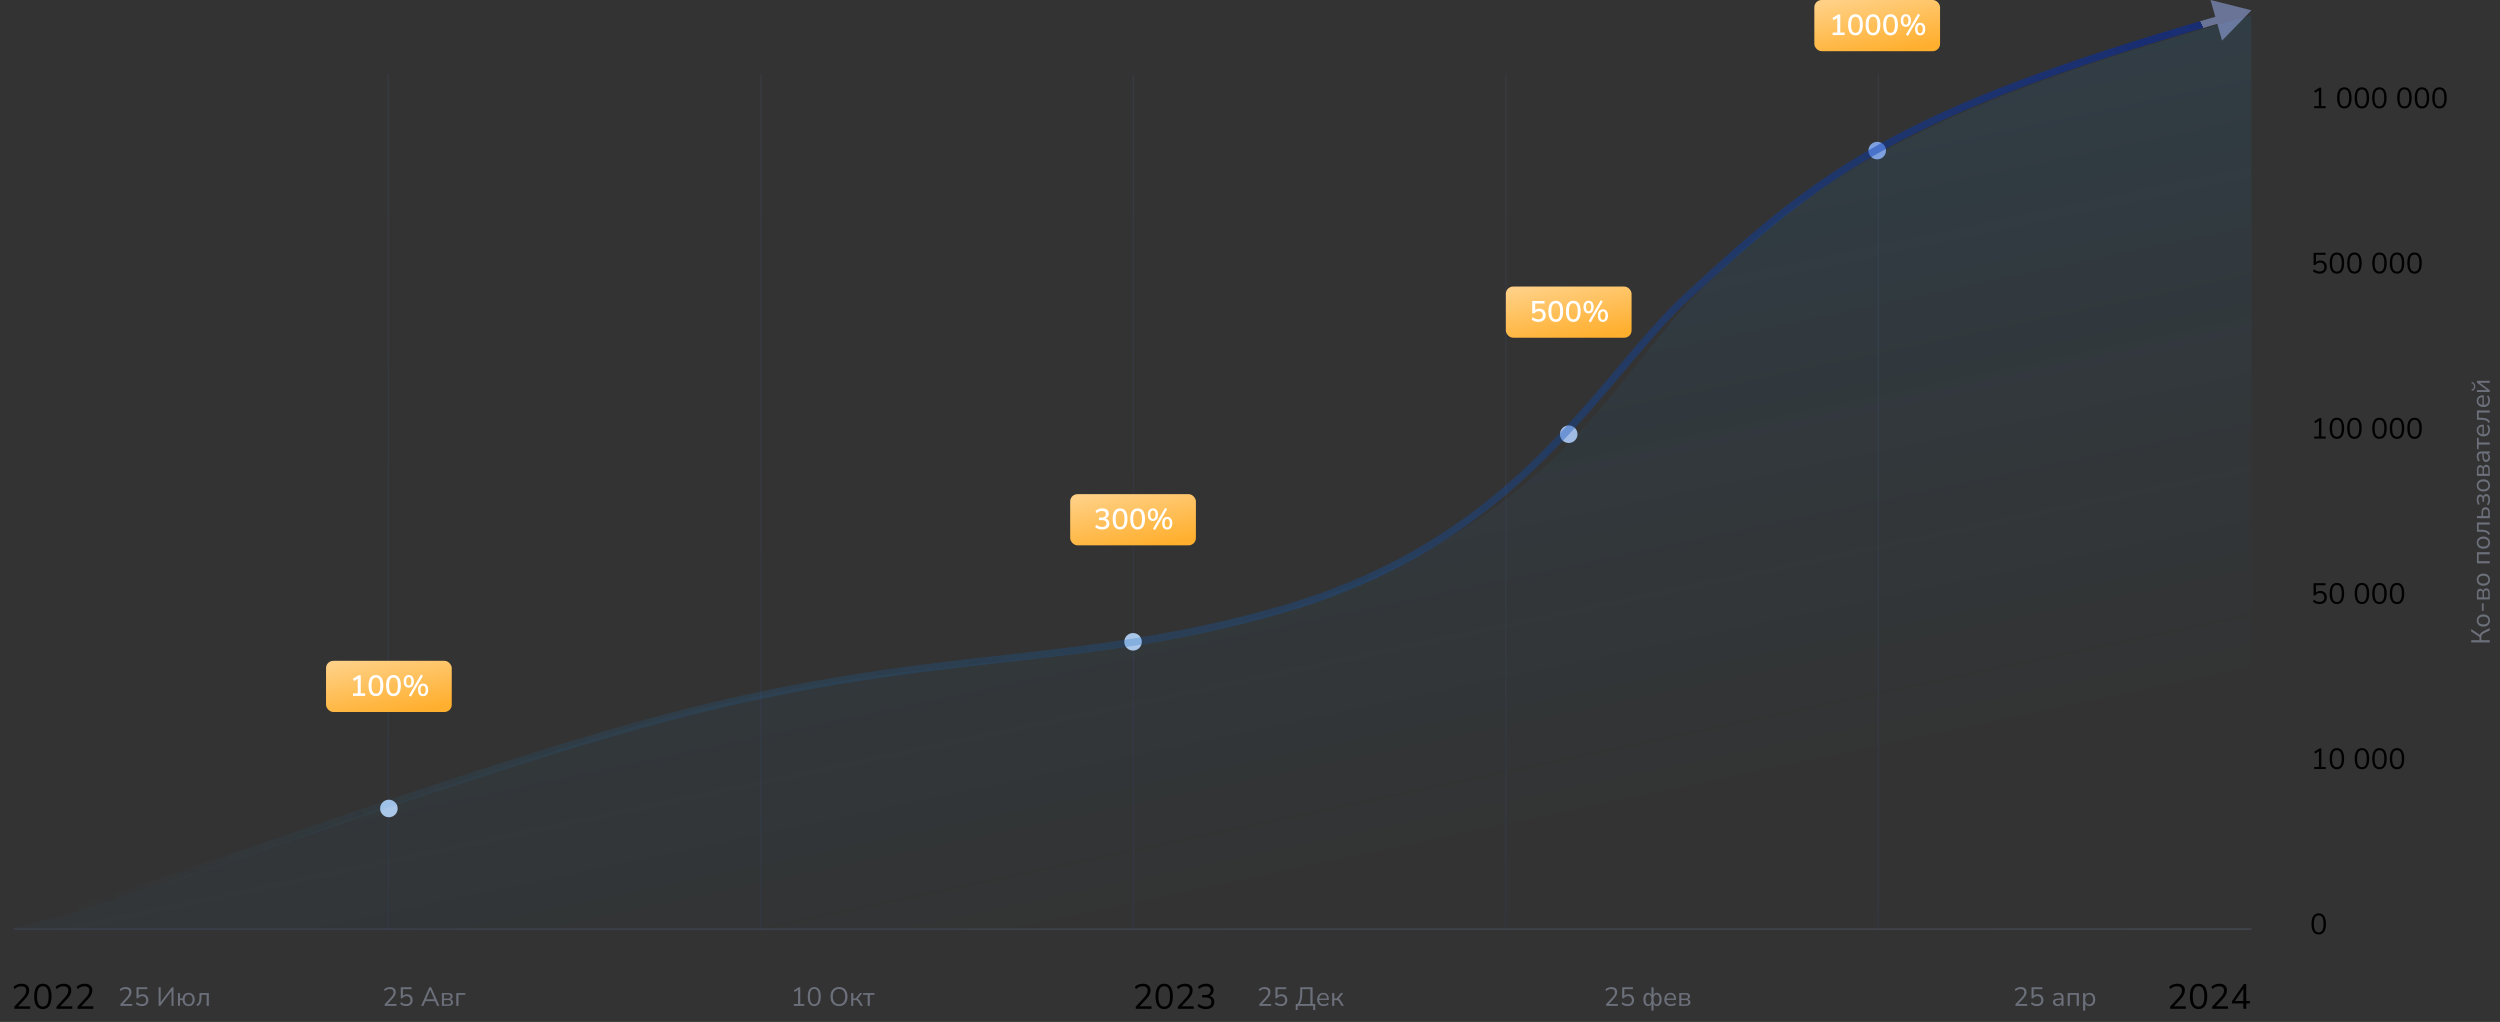 <svg width="1710" height="699" viewBox="0 0 1710 699" fill="none" xmlns="http://www.w3.org/2000/svg">
<rect x="0" y="0" width="1710" height="699" fill="#333333" stroke="none"/>
<path d="M420.246 501.043C247.929 553.091 93.191 616.539 9 635L1540 634V10.5C1330 68 1240.5 118 1158.49 203.138C1101.34 262.46 1062 358 881.383 416.244C729.367 465.264 624 439.5 420.246 501.043Z" fill="url(#paint0_linear_960_1076)"/>
<rect x="9.488" y="635" width="1530.51" height="1" fill="url(#paint1_linear_960_1076)" fill-opacity="0.15"/>
<rect x="1284.31" y="51" width="0.913" height="585" fill="url(#paint2_linear_960_1076)" fill-opacity="0.15"/>
<rect x="1029.52" y="51" width="0.913" height="585" fill="url(#paint3_linear_960_1076)" fill-opacity="0.15"/>
<rect x="519.965" y="51" width="0.913" height="585" fill="url(#paint4_linear_960_1076)" fill-opacity="0.15"/>
<rect x="265.182" y="51" width="0.913" height="585" fill="url(#paint5_linear_960_1076)" fill-opacity="0.15"/>
<rect x="774.744" y="51" width="0.913" height="585" fill="url(#paint6_linear_960_1076)" fill-opacity="0.15"/>
<path d="M82.356 688V686.884L86.694 682.204C87.306 681.532 87.744 680.92 88.008 680.368C88.284 679.816 88.422 679.252 88.422 678.676C88.422 677.2 87.564 676.462 85.848 676.462C84.564 676.462 83.43 676.942 82.446 677.902L81.888 676.75C82.356 676.27 82.95 675.886 83.67 675.598C84.402 675.298 85.17 675.148 85.974 675.148C87.246 675.148 88.218 675.448 88.89 676.048C89.574 676.636 89.916 677.476 89.916 678.568C89.916 679.324 89.73 680.068 89.358 680.8C88.986 681.52 88.416 682.288 87.648 683.104L84.246 686.74H90.438V688H82.356ZM97.199 688.162C96.383 688.162 95.603 688.03 94.859 687.766C94.115 687.502 93.485 687.13 92.969 686.65L93.527 685.48C94.643 686.392 95.861 686.848 97.181 686.848C98.057 686.848 98.747 686.602 99.251 686.11C99.755 685.618 100.007 684.97 100.007 684.166C100.007 683.338 99.767 682.66 99.287 682.132C98.807 681.604 98.147 681.34 97.307 681.34C96.095 681.34 95.141 681.844 94.445 682.852H93.365V675.31H100.727V676.57H94.823V681.106C95.519 680.41 96.437 680.062 97.577 680.062C98.369 680.062 99.059 680.23 99.647 680.566C100.235 680.902 100.685 681.376 100.997 681.988C101.321 682.588 101.483 683.29 101.483 684.094C101.483 684.886 101.309 685.588 100.961 686.2C100.613 686.812 100.115 687.292 99.467 687.64C98.831 687.988 98.075 688.162 97.199 688.162ZM108.511 688V675.31H109.897V685.552L117.547 675.31H118.681V688H117.313V677.722L109.645 688H108.511ZM129.018 688.162C127.818 688.162 126.852 687.796 126.12 687.064C125.388 686.32 124.974 685.324 124.878 684.076H123.132V688H121.71V679.252H123.132V682.888H124.896C125.04 681.712 125.472 680.788 126.192 680.116C126.924 679.432 127.866 679.09 129.018 679.09C129.87 679.09 130.608 679.276 131.232 679.648C131.856 680.02 132.336 680.548 132.672 681.232C133.02 681.904 133.194 682.702 133.194 683.626C133.194 684.55 133.02 685.354 132.672 686.038C132.336 686.71 131.856 687.232 131.232 687.604C130.608 687.976 129.87 688.162 129.018 688.162ZM129.018 686.992C129.846 686.992 130.5 686.704 130.98 686.128C131.472 685.54 131.718 684.706 131.718 683.626C131.718 682.534 131.472 681.7 130.98 681.124C130.5 680.548 129.846 680.26 129.018 680.26C128.202 680.26 127.548 680.548 127.056 681.124C126.564 681.7 126.318 682.534 126.318 683.626C126.318 684.706 126.564 685.54 127.056 686.128C127.548 686.704 128.202 686.992 129.018 686.992ZM134.882 688.198L134.342 687.046C134.882 686.818 135.308 686.5 135.62 686.092C135.932 685.672 136.148 685.096 136.268 684.364C136.4 683.632 136.466 682.672 136.466 681.484V679.252H142.82V688H141.362V680.422H137.834V681.538C137.834 682.906 137.732 684.034 137.528 684.922C137.336 685.81 137.024 686.512 136.592 687.028C136.16 687.544 135.59 687.934 134.882 688.198Z" fill="#6C707B"/>
<path d="M263.126 688V686.884L267.464 682.204C268.076 681.532 268.514 680.92 268.778 680.368C269.054 679.816 269.192 679.252 269.192 678.676C269.192 677.2 268.334 676.462 266.618 676.462C265.334 676.462 264.2 676.942 263.216 677.902L262.658 676.75C263.126 676.27 263.72 675.886 264.44 675.598C265.172 675.298 265.94 675.148 266.744 675.148C268.016 675.148 268.988 675.448 269.66 676.048C270.344 676.636 270.686 677.476 270.686 678.568C270.686 679.324 270.5 680.068 270.128 680.8C269.756 681.52 269.186 682.288 268.418 683.104L265.016 686.74H271.208V688H263.126ZM277.969 688.162C277.153 688.162 276.373 688.03 275.629 687.766C274.885 687.502 274.255 687.13 273.739 686.65L274.297 685.48C275.413 686.392 276.631 686.848 277.951 686.848C278.827 686.848 279.517 686.602 280.021 686.11C280.525 685.618 280.777 684.97 280.777 684.166C280.777 683.338 280.537 682.66 280.057 682.132C279.577 681.604 278.917 681.34 278.077 681.34C276.865 681.34 275.911 681.844 275.215 682.852H274.135V675.31H281.497V676.57H275.593V681.106C276.289 680.41 277.207 680.062 278.347 680.062C279.139 680.062 279.829 680.23 280.417 680.566C281.005 680.902 281.455 681.376 281.767 681.988C282.091 682.588 282.253 683.29 282.253 684.094C282.253 684.886 282.079 685.588 281.731 686.2C281.383 686.812 280.885 687.292 280.237 687.64C279.601 687.988 278.845 688.162 277.969 688.162ZM288.057 688L293.655 675.31H294.915L300.513 688H298.983L297.579 684.76H290.973L289.587 688H288.057ZM294.267 677.038L291.513 683.518H297.057L294.303 677.038H294.267ZM302.268 688V679.252H306.534C307.566 679.252 308.328 679.45 308.82 679.846C309.312 680.23 309.558 680.8 309.558 681.556C309.558 682.012 309.426 682.408 309.162 682.744C308.91 683.08 308.562 683.326 308.118 683.482C308.658 683.614 309.078 683.866 309.378 684.238C309.69 684.61 309.846 685.06 309.846 685.588C309.846 686.332 309.57 686.92 309.018 687.352C308.466 687.784 307.686 688 306.678 688H302.268ZM303.654 683.05H306.462C307.014 683.05 307.44 682.93 307.74 682.69C308.04 682.438 308.19 682.084 308.19 681.628C308.19 681.184 308.04 680.842 307.74 680.602C307.44 680.362 307.014 680.242 306.462 680.242H303.654V683.05ZM303.654 687.01H306.624C307.224 687.01 307.68 686.884 307.992 686.632C308.304 686.38 308.46 686.008 308.46 685.516C308.46 685.036 308.304 684.67 307.992 684.418C307.68 684.166 307.224 684.04 306.624 684.04H303.654V687.01ZM312.112 688V679.252H318.25V680.422H313.57V688H312.112Z" fill="#6C707B"/>
<path d="M542.992 688V686.74H545.89V677.092L543.604 678.532L542.974 677.434L546.304 675.31H547.366V686.74H550.084V688H542.992ZM556.953 688.162C555.501 688.162 554.397 687.604 553.641 686.488C552.885 685.372 552.507 683.758 552.507 681.646C552.507 679.522 552.885 677.908 553.641 676.804C554.397 675.7 555.501 675.148 556.953 675.148C558.417 675.148 559.521 675.7 560.265 676.804C561.021 677.896 561.399 679.504 561.399 681.628C561.399 683.752 561.015 685.372 560.247 686.488C559.491 687.604 558.393 688.162 556.953 688.162ZM556.953 686.884C557.961 686.884 558.705 686.458 559.185 685.606C559.677 684.754 559.923 683.428 559.923 681.628C559.923 679.828 559.683 678.514 559.203 677.686C558.723 676.846 557.973 676.426 556.953 676.426C555.945 676.426 555.195 676.846 554.703 677.686C554.223 678.526 553.983 679.84 553.983 681.628C553.983 683.428 554.223 684.754 554.703 685.606C555.195 686.458 555.945 686.884 556.953 686.884ZM573.863 688.162C572.687 688.162 571.661 687.898 570.785 687.37C569.921 686.83 569.249 686.074 568.769 685.102C568.301 684.13 568.067 682.978 568.067 681.646C568.067 680.314 568.301 679.162 568.769 678.19C569.237 677.218 569.903 676.468 570.767 675.94C571.643 675.412 572.675 675.148 573.863 675.148C575.063 675.148 576.095 675.412 576.959 675.94C577.835 676.468 578.507 677.218 578.975 678.19C579.455 679.15 579.695 680.296 579.695 681.628C579.695 682.96 579.455 684.118 578.975 685.102C578.495 686.074 577.817 686.83 576.941 687.37C576.077 687.898 575.051 688.162 573.863 688.162ZM573.863 686.848C575.219 686.848 576.269 686.392 577.013 685.48C577.757 684.568 578.129 683.29 578.129 681.646C578.129 680.002 577.757 678.73 577.013 677.83C576.269 676.918 575.219 676.462 573.863 676.462C572.531 676.462 571.493 676.918 570.749 677.83C570.005 678.73 569.633 680.002 569.633 681.646C569.633 683.278 570.005 684.556 570.749 685.48C571.493 686.392 572.531 686.848 573.863 686.848ZM582.208 688V679.252H583.666V682.906H585.304L588.166 679.252H589.768L586.726 683.194C587.038 683.314 587.32 683.512 587.572 683.788C587.824 684.064 588.106 684.46 588.418 684.976L590.218 688H588.652L587.068 685.354C586.768 684.838 586.48 684.496 586.204 684.328C585.928 684.16 585.538 684.076 585.034 684.076H583.666V688H582.208ZM593.5 688V680.422H590.332V679.252H598.144V680.422H594.958V688H593.5Z" fill="#6C707B"/>
<path d="M861.395 688V686.884L865.733 682.204C866.345 681.532 866.783 680.92 867.047 680.368C867.323 679.816 867.461 679.252 867.461 678.676C867.461 677.2 866.603 676.462 864.887 676.462C863.603 676.462 862.469 676.942 861.485 677.902L860.927 676.75C861.395 676.27 861.989 675.886 862.709 675.598C863.441 675.298 864.209 675.148 865.013 675.148C866.285 675.148 867.257 675.448 867.929 676.048C868.613 676.636 868.955 677.476 868.955 678.568C868.955 679.324 868.769 680.068 868.397 680.8C868.025 681.52 867.455 682.288 866.687 683.104L863.285 686.74H869.477V688H861.395ZM876.238 688.162C875.422 688.162 874.642 688.03 873.898 687.766C873.154 687.502 872.524 687.13 872.008 686.65L872.566 685.48C873.682 686.392 874.9 686.848 876.22 686.848C877.096 686.848 877.786 686.602 878.29 686.11C878.794 685.618 879.046 684.97 879.046 684.166C879.046 683.338 878.806 682.66 878.326 682.132C877.846 681.604 877.186 681.34 876.346 681.34C875.134 681.34 874.18 681.844 873.484 682.852H872.404V675.31H879.766V676.57H873.862V681.106C874.558 680.41 875.476 680.062 876.616 680.062C877.408 680.062 878.098 680.23 878.686 680.566C879.274 680.902 879.724 681.376 880.036 681.988C880.36 682.588 880.522 683.29 880.522 684.094C880.522 684.886 880.348 685.588 880 686.2C879.652 686.812 879.154 687.292 878.506 687.64C877.87 687.988 877.114 688.162 876.238 688.162ZM886.29 690.826V686.758H887.532C888.156 685.978 888.618 684.922 888.918 683.59C889.218 682.246 889.368 680.578 889.368 678.586V675.31H897.792V686.758H899.592V690.826H898.242V688H887.622V690.826H886.29ZM889.08 686.758H896.298V676.552H890.754V678.694C890.754 680.626 890.616 682.24 890.34 683.536C890.076 684.832 889.656 685.906 889.08 686.758ZM905.394 688.162C904.014 688.162 902.922 687.76 902.118 686.956C901.314 686.14 900.912 685.036 900.912 683.644C900.912 682.744 901.092 681.952 901.452 681.268C901.812 680.572 902.304 680.038 902.928 679.666C903.564 679.282 904.296 679.09 905.124 679.09C906.312 679.09 907.242 679.474 907.914 680.242C908.586 680.998 908.922 682.042 908.922 683.374V683.932H902.334C902.382 684.928 902.67 685.69 903.198 686.218C903.726 686.734 904.458 686.992 905.394 686.992C905.922 686.992 906.426 686.914 906.906 686.758C907.386 686.59 907.842 686.32 908.274 685.948L908.778 686.974C908.382 687.346 907.878 687.64 907.266 687.856C906.654 688.06 906.03 688.162 905.394 688.162ZM905.16 680.17C904.332 680.17 903.678 680.428 903.198 680.944C902.718 681.46 902.436 682.138 902.352 682.978H907.662C907.626 682.09 907.392 681.4 906.96 680.908C906.54 680.416 905.94 680.17 905.16 680.17ZM911.19 688V679.252H912.648V682.906H914.286L917.148 679.252H918.75L915.708 683.194C916.02 683.314 916.302 683.512 916.554 683.788C916.806 684.064 917.088 684.46 917.4 684.976L919.2 688H917.634L916.05 685.354C915.75 684.838 915.462 684.496 915.186 684.328C914.91 684.16 914.52 684.076 914.016 684.076H912.648V688H911.19Z" fill="#6C707B"/>
<path d="M776.879 690V688.512L782.663 682.272C783.479 681.376 784.063 680.56 784.415 679.824C784.783 679.088 784.967 678.336 784.967 677.568C784.967 675.6 783.823 674.616 781.535 674.616C779.823 674.616 778.311 675.256 776.999 676.536L776.255 675C776.879 674.36 777.671 673.848 778.631 673.464C779.607 673.064 780.631 672.864 781.703 672.864C783.399 672.864 784.695 673.264 785.591 674.064C786.503 674.848 786.959 675.968 786.959 677.424C786.959 678.432 786.711 679.424 786.215 680.4C785.719 681.36 784.959 682.384 783.935 683.472L779.399 688.32H787.655V690H776.879ZM796.309 690.216C794.373 690.216 792.901 689.472 791.893 687.984C790.885 686.496 790.381 684.344 790.381 681.528C790.381 678.696 790.885 676.544 791.893 675.072C792.901 673.6 794.373 672.864 796.309 672.864C798.261 672.864 799.733 673.6 800.725 675.072C801.733 676.528 802.237 678.672 802.237 681.504C802.237 684.336 801.725 686.496 800.701 687.984C799.693 689.472 798.229 690.216 796.309 690.216ZM796.309 688.512C797.653 688.512 798.645 687.944 799.285 686.808C799.941 685.672 800.269 683.904 800.269 681.504C800.269 679.104 799.949 677.352 799.309 676.248C798.669 675.128 797.669 674.568 796.309 674.568C794.965 674.568 793.965 675.128 793.309 676.248C792.669 677.368 792.349 679.12 792.349 681.504C792.349 683.904 792.669 685.672 793.309 686.808C793.965 687.944 794.965 688.512 796.309 688.512ZM805.66 690V688.512L811.444 682.272C812.26 681.376 812.844 680.56 813.196 679.824C813.564 679.088 813.748 678.336 813.748 677.568C813.748 675.6 812.604 674.616 810.316 674.616C808.604 674.616 807.092 675.256 805.78 676.536L805.036 675C805.66 674.36 806.452 673.848 807.412 673.464C808.388 673.064 809.412 672.864 810.484 672.864C812.18 672.864 813.476 673.264 814.372 674.064C815.284 674.848 815.74 675.968 815.74 677.424C815.74 678.432 815.492 679.424 814.996 680.4C814.5 681.36 813.74 682.384 812.716 683.472L808.18 688.32H816.436V690H805.66ZM824.899 690.216C823.779 690.216 822.715 690.048 821.707 689.712C820.699 689.36 819.851 688.856 819.163 688.2L819.883 686.64C820.667 687.28 821.459 687.744 822.259 688.032C823.059 688.32 823.923 688.464 824.851 688.464C826.067 688.464 826.995 688.2 827.635 687.672C828.291 687.128 828.619 686.336 828.619 685.296C828.619 684.304 828.291 683.552 827.635 683.04C826.979 682.528 826.027 682.272 824.779 682.272H822.283V680.568H824.611C825.699 680.568 826.555 680.288 827.179 679.728C827.819 679.152 828.139 678.368 828.139 677.376C828.139 676.496 827.843 675.816 827.251 675.336C826.675 674.856 825.851 674.616 824.779 674.616C823.019 674.616 821.483 675.256 820.171 676.536L819.451 675C820.075 674.328 820.867 673.808 821.827 673.44C822.803 673.056 823.827 672.864 824.899 672.864C826.531 672.864 827.803 673.248 828.715 674.016C829.643 674.784 830.107 675.848 830.107 677.208C830.107 678.152 829.867 678.984 829.387 679.704C828.907 680.408 828.243 680.92 827.395 681.24C828.403 681.512 829.187 682.016 829.747 682.752C830.307 683.472 830.587 684.368 830.587 685.44C830.587 686.896 830.075 688.056 829.051 688.92C828.043 689.784 826.659 690.216 824.899 690.216Z" fill="black"/>
<path d="M1484.38 690V688.512L1490.16 682.272C1490.98 681.376 1491.56 680.56 1491.91 679.824C1492.28 679.088 1492.47 678.336 1492.47 677.568C1492.47 675.6 1491.32 674.616 1489.03 674.616C1487.32 674.616 1485.81 675.256 1484.5 676.536L1483.75 675C1484.38 674.36 1485.17 673.848 1486.13 673.464C1487.11 673.064 1488.13 672.864 1489.2 672.864C1490.9 672.864 1492.19 673.264 1493.09 674.064C1494 674.848 1494.46 675.968 1494.46 677.424C1494.46 678.432 1494.21 679.424 1493.71 680.4C1493.22 681.36 1492.46 682.384 1491.43 683.472L1486.9 688.32H1495.15V690H1484.38ZM1503.81 690.216C1501.87 690.216 1500.4 689.472 1499.39 687.984C1498.39 686.496 1497.88 684.344 1497.88 681.528C1497.88 678.696 1498.39 676.544 1499.39 675.072C1500.4 673.6 1501.87 672.864 1503.81 672.864C1505.76 672.864 1507.23 673.6 1508.23 675.072C1509.23 676.528 1509.74 678.672 1509.74 681.504C1509.74 684.336 1509.23 686.496 1508.2 687.984C1507.19 689.472 1505.73 690.216 1503.81 690.216ZM1503.81 688.512C1505.15 688.512 1506.15 687.944 1506.79 686.808C1507.44 685.672 1507.77 683.904 1507.77 681.504C1507.77 679.104 1507.45 677.352 1506.81 676.248C1506.17 675.128 1505.17 674.568 1503.81 674.568C1502.47 674.568 1501.47 675.128 1500.81 676.248C1500.17 677.368 1499.85 679.12 1499.85 681.504C1499.85 683.904 1500.17 685.672 1500.81 686.808C1501.47 687.944 1502.47 688.512 1503.81 688.512ZM1513.16 690V688.512L1518.94 682.272C1519.76 681.376 1520.34 680.56 1520.7 679.824C1521.06 679.088 1521.25 678.336 1521.25 677.568C1521.25 675.6 1520.1 674.616 1517.82 674.616C1516.1 674.616 1514.59 675.256 1513.28 676.536L1512.54 675C1513.16 674.36 1513.95 673.848 1514.91 673.464C1515.89 673.064 1516.91 672.864 1517.98 672.864C1519.68 672.864 1520.98 673.264 1521.87 674.064C1522.78 674.848 1523.24 675.968 1523.24 677.424C1523.24 678.432 1522.99 679.424 1522.5 680.4C1522 681.36 1521.24 682.384 1520.22 683.472L1515.68 688.32H1523.94V690H1513.16ZM1534.44 690V686.376H1526.64V684.888L1534.77 673.08H1536.43V684.696H1538.95V686.376H1536.43V690H1534.44ZM1534.44 684.696V676.32L1528.68 684.696H1534.44Z" fill="black"/>
<path d="M1586 639.18C1584.39 639.18 1583.16 638.56 1582.32 637.32C1581.48 636.08 1581.06 634.287 1581.06 631.94C1581.06 629.58 1581.48 627.787 1582.32 626.56C1583.16 625.333 1584.39 624.72 1586 624.72C1587.63 624.72 1588.86 625.333 1589.68 626.56C1590.52 627.773 1590.94 629.56 1590.94 631.92C1590.94 634.28 1590.52 636.08 1589.66 637.32C1588.82 638.56 1587.6 639.18 1586 639.18ZM1586 637.76C1587.12 637.76 1587.95 637.287 1588.48 636.34C1589.03 635.393 1589.3 633.92 1589.3 631.92C1589.3 629.92 1589.04 628.46 1588.5 627.54C1587.97 626.607 1587.14 626.14 1586 626.14C1584.88 626.14 1584.05 626.607 1583.5 627.54C1582.97 628.473 1582.7 629.933 1582.7 631.92C1582.7 633.92 1582.97 635.393 1583.5 636.34C1584.05 637.287 1584.88 637.76 1586 637.76Z" fill="black"/>
<path d="M1582.93 526V524.6H1586.15V513.88L1583.61 515.48L1582.91 514.26L1586.61 511.9H1587.79V524.6H1590.81V526H1582.93ZM1598.44 526.18C1596.83 526.18 1595.6 525.56 1594.76 524.32C1593.92 523.08 1593.5 521.287 1593.5 518.94C1593.5 516.58 1593.92 514.787 1594.76 513.56C1595.6 512.333 1596.83 511.72 1598.44 511.72C1600.07 511.72 1601.3 512.333 1602.12 513.56C1602.96 514.773 1603.38 516.56 1603.38 518.92C1603.38 521.28 1602.96 523.08 1602.1 524.32C1601.26 525.56 1600.04 526.18 1598.44 526.18ZM1598.44 524.76C1599.56 524.76 1600.39 524.287 1600.92 523.34C1601.47 522.393 1601.74 520.92 1601.74 518.92C1601.74 516.92 1601.48 515.46 1600.94 514.54C1600.41 513.607 1599.58 513.14 1598.44 513.14C1597.32 513.14 1596.49 513.607 1595.94 514.54C1595.41 515.473 1595.14 516.933 1595.14 518.92C1595.14 520.92 1595.41 522.393 1595.94 523.34C1596.49 524.287 1597.32 524.76 1598.44 524.76ZM1615.57 526.18C1613.96 526.18 1612.73 525.56 1611.89 524.32C1611.05 523.08 1610.63 521.287 1610.63 518.94C1610.63 516.58 1611.05 514.787 1611.89 513.56C1612.73 512.333 1613.96 511.72 1615.57 511.72C1617.2 511.72 1618.43 512.333 1619.25 513.56C1620.09 514.773 1620.51 516.56 1620.51 518.92C1620.51 521.28 1620.09 523.08 1619.23 524.32C1618.39 525.56 1617.17 526.18 1615.57 526.18ZM1615.57 524.76C1616.69 524.76 1617.52 524.287 1618.05 523.34C1618.6 522.393 1618.87 520.92 1618.87 518.92C1618.87 516.92 1618.61 515.46 1618.07 514.54C1617.54 513.607 1616.71 513.14 1615.57 513.14C1614.45 513.14 1613.62 513.607 1613.07 514.54C1612.54 515.473 1612.27 516.933 1612.27 518.92C1612.27 520.92 1612.54 522.393 1613.07 523.34C1613.62 524.287 1614.45 524.76 1615.57 524.76ZM1627.56 526.18C1625.95 526.18 1624.72 525.56 1623.88 524.32C1623.04 523.08 1622.62 521.287 1622.62 518.94C1622.62 516.58 1623.04 514.787 1623.88 513.56C1624.72 512.333 1625.95 511.72 1627.56 511.72C1629.19 511.72 1630.42 512.333 1631.24 513.56C1632.08 514.773 1632.5 516.56 1632.5 518.92C1632.5 521.28 1632.08 523.08 1631.22 524.32C1630.38 525.56 1629.16 526.18 1627.56 526.18ZM1627.56 524.76C1628.68 524.76 1629.51 524.287 1630.04 523.34C1630.59 522.393 1630.86 520.92 1630.86 518.92C1630.86 516.92 1630.6 515.46 1630.06 514.54C1629.53 513.607 1628.7 513.14 1627.56 513.14C1626.44 513.14 1625.61 513.607 1625.06 514.54C1624.53 515.473 1624.26 516.933 1624.26 518.92C1624.26 520.92 1624.53 522.393 1625.06 523.34C1625.61 524.287 1626.44 524.76 1627.56 524.76ZM1639.56 526.18C1637.94 526.18 1636.72 525.56 1635.88 524.32C1635.04 523.08 1634.62 521.287 1634.62 518.94C1634.62 516.58 1635.04 514.787 1635.88 513.56C1636.72 512.333 1637.94 511.72 1639.56 511.72C1641.18 511.72 1642.41 512.333 1643.24 513.56C1644.08 514.773 1644.5 516.56 1644.5 518.92C1644.5 521.28 1644.07 523.08 1643.22 524.32C1642.38 525.56 1641.16 526.18 1639.56 526.18ZM1639.56 524.76C1640.68 524.76 1641.5 524.287 1642.04 523.34C1642.58 522.393 1642.86 520.92 1642.86 518.92C1642.86 516.92 1642.59 515.46 1642.06 514.54C1641.52 513.607 1640.69 513.14 1639.56 513.14C1638.44 513.14 1637.6 513.607 1637.06 514.54C1636.52 515.473 1636.26 516.933 1636.26 518.92C1636.26 520.92 1636.52 522.393 1637.06 523.34C1637.6 524.287 1638.44 524.76 1639.56 524.76Z" fill="black"/>
<path d="M1586.75 413.18C1585.84 413.18 1584.98 413.033 1584.15 412.74C1583.32 412.447 1582.62 412.033 1582.05 411.5L1582.67 410.2C1583.91 411.213 1585.26 411.72 1586.73 411.72C1587.7 411.72 1588.47 411.447 1589.03 410.9C1589.59 410.353 1589.87 409.633 1589.87 408.74C1589.87 407.82 1589.6 407.067 1589.07 406.48C1588.54 405.893 1587.8 405.6 1586.87 405.6C1585.52 405.6 1584.46 406.16 1583.69 407.28H1582.49V398.9H1590.67V400.3H1584.11V405.34C1584.88 404.567 1585.9 404.18 1587.17 404.18C1588.05 404.18 1588.82 404.367 1589.47 404.74C1590.12 405.113 1590.62 405.64 1590.97 406.32C1591.33 406.987 1591.51 407.767 1591.51 408.66C1591.51 409.54 1591.32 410.32 1590.93 411C1590.54 411.68 1589.99 412.213 1589.27 412.6C1588.56 412.987 1587.72 413.18 1586.75 413.18ZM1598.44 413.18C1596.83 413.18 1595.6 412.56 1594.76 411.32C1593.92 410.08 1593.5 408.287 1593.5 405.94C1593.5 403.58 1593.92 401.787 1594.76 400.56C1595.6 399.333 1596.83 398.72 1598.44 398.72C1600.07 398.72 1601.3 399.333 1602.12 400.56C1602.96 401.773 1603.38 403.56 1603.38 405.92C1603.38 408.28 1602.96 410.08 1602.1 411.32C1601.26 412.56 1600.04 413.18 1598.44 413.18ZM1598.44 411.76C1599.56 411.76 1600.39 411.287 1600.92 410.34C1601.47 409.393 1601.74 407.92 1601.74 405.92C1601.74 403.92 1601.48 402.46 1600.94 401.54C1600.41 400.607 1599.58 400.14 1598.44 400.14C1597.32 400.14 1596.49 400.607 1595.94 401.54C1595.41 402.473 1595.14 403.933 1595.14 405.92C1595.14 407.92 1595.41 409.393 1595.94 410.34C1596.49 411.287 1597.32 411.76 1598.44 411.76ZM1615.57 413.18C1613.96 413.18 1612.73 412.56 1611.89 411.32C1611.05 410.08 1610.63 408.287 1610.63 405.94C1610.63 403.58 1611.05 401.787 1611.89 400.56C1612.73 399.333 1613.96 398.72 1615.57 398.72C1617.2 398.72 1618.43 399.333 1619.25 400.56C1620.09 401.773 1620.51 403.56 1620.51 405.92C1620.51 408.28 1620.09 410.08 1619.23 411.32C1618.39 412.56 1617.17 413.18 1615.57 413.18ZM1615.57 411.76C1616.69 411.76 1617.52 411.287 1618.05 410.34C1618.6 409.393 1618.87 407.92 1618.87 405.92C1618.87 403.92 1618.61 402.46 1618.07 401.54C1617.54 400.607 1616.71 400.14 1615.57 400.14C1614.45 400.14 1613.62 400.607 1613.07 401.54C1612.54 402.473 1612.27 403.933 1612.27 405.92C1612.27 407.92 1612.54 409.393 1613.07 410.34C1613.62 411.287 1614.45 411.76 1615.57 411.76ZM1627.56 413.18C1625.95 413.18 1624.72 412.56 1623.88 411.32C1623.04 410.08 1622.62 408.287 1622.62 405.94C1622.62 403.58 1623.04 401.787 1623.88 400.56C1624.72 399.333 1625.95 398.72 1627.56 398.72C1629.19 398.72 1630.42 399.333 1631.24 400.56C1632.08 401.773 1632.5 403.56 1632.5 405.92C1632.5 408.28 1632.08 410.08 1631.22 411.32C1630.38 412.56 1629.16 413.18 1627.56 413.18ZM1627.56 411.76C1628.68 411.76 1629.51 411.287 1630.04 410.34C1630.59 409.393 1630.86 407.92 1630.86 405.92C1630.86 403.92 1630.6 402.46 1630.06 401.54C1629.53 400.607 1628.7 400.14 1627.56 400.14C1626.44 400.14 1625.61 400.607 1625.06 401.54C1624.53 402.473 1624.26 403.933 1624.26 405.92C1624.26 407.92 1624.53 409.393 1625.06 410.34C1625.61 411.287 1626.44 411.76 1627.56 411.76ZM1639.56 413.18C1637.94 413.18 1636.72 412.56 1635.88 411.32C1635.04 410.08 1634.62 408.287 1634.62 405.94C1634.62 403.58 1635.04 401.787 1635.88 400.56C1636.72 399.333 1637.94 398.72 1639.56 398.72C1641.18 398.72 1642.41 399.333 1643.24 400.56C1644.08 401.773 1644.5 403.56 1644.5 405.92C1644.5 408.28 1644.07 410.08 1643.22 411.32C1642.38 412.56 1641.16 413.18 1639.56 413.18ZM1639.56 411.76C1640.68 411.76 1641.5 411.287 1642.04 410.34C1642.58 409.393 1642.86 407.92 1642.86 405.92C1642.86 403.92 1642.59 402.46 1642.06 401.54C1641.52 400.607 1640.69 400.14 1639.56 400.14C1638.44 400.14 1637.6 400.607 1637.06 401.54C1636.52 402.473 1636.26 403.933 1636.26 405.92C1636.26 407.92 1636.52 409.393 1637.06 410.34C1637.6 411.287 1638.44 411.76 1639.56 411.76Z" fill="black"/>
<path d="M1582.94 300V298.6H1586.16V287.88L1583.62 289.48L1582.92 288.26L1586.62 285.9H1587.8V298.6H1590.82V300H1582.94ZM1598.45 300.18C1596.83 300.18 1595.61 299.56 1594.77 298.32C1593.93 297.08 1593.51 295.287 1593.51 292.94C1593.51 290.58 1593.93 288.787 1594.77 287.56C1595.61 286.333 1596.83 285.72 1598.45 285.72C1600.07 285.72 1601.3 286.333 1602.13 287.56C1602.97 288.773 1603.39 290.56 1603.39 292.92C1603.39 295.28 1602.96 297.08 1602.11 298.32C1601.27 299.56 1600.05 300.18 1598.45 300.18ZM1598.45 298.76C1599.57 298.76 1600.39 298.287 1600.93 297.34C1601.47 296.393 1601.75 294.92 1601.75 292.92C1601.75 290.92 1601.48 289.46 1600.95 288.54C1600.41 287.607 1599.58 287.14 1598.45 287.14C1597.33 287.14 1596.49 287.607 1595.95 288.54C1595.41 289.473 1595.15 290.933 1595.15 292.92C1595.15 294.92 1595.41 296.393 1595.95 297.34C1596.49 298.287 1597.33 298.76 1598.45 298.76ZM1610.44 300.18C1608.83 300.18 1607.6 299.56 1606.76 298.32C1605.92 297.08 1605.5 295.287 1605.5 292.94C1605.5 290.58 1605.92 288.787 1606.76 287.56C1607.6 286.333 1608.83 285.72 1610.44 285.72C1612.07 285.72 1613.29 286.333 1614.12 287.56C1614.96 288.773 1615.38 290.56 1615.38 292.92C1615.38 295.28 1614.95 297.08 1614.1 298.32C1613.26 299.56 1612.04 300.18 1610.44 300.18ZM1610.44 298.76C1611.56 298.76 1612.39 298.287 1612.92 297.34C1613.47 296.393 1613.74 294.92 1613.74 292.92C1613.74 290.92 1613.47 289.46 1612.94 288.54C1612.41 287.607 1611.57 287.14 1610.44 287.14C1609.32 287.14 1608.49 287.607 1607.94 288.54C1607.41 289.473 1607.14 290.933 1607.14 292.92C1607.14 294.92 1607.41 296.393 1607.94 297.34C1608.49 298.287 1609.32 298.76 1610.44 298.76ZM1627.57 300.18C1625.96 300.18 1624.73 299.56 1623.89 298.32C1623.05 297.08 1622.63 295.287 1622.63 292.94C1622.63 290.58 1623.05 288.787 1623.89 287.56C1624.73 286.333 1625.96 285.72 1627.57 285.72C1629.2 285.72 1630.42 286.333 1631.25 287.56C1632.09 288.773 1632.51 290.56 1632.51 292.92C1632.51 295.28 1632.08 297.08 1631.23 298.32C1630.39 299.56 1629.17 300.18 1627.57 300.18ZM1627.57 298.76C1628.69 298.76 1629.52 298.287 1630.05 297.34C1630.6 296.393 1630.87 294.92 1630.87 292.92C1630.87 290.92 1630.6 289.46 1630.07 288.54C1629.54 287.607 1628.7 287.14 1627.57 287.14C1626.45 287.14 1625.62 287.607 1625.07 288.54C1624.54 289.473 1624.27 290.933 1624.27 292.92C1624.27 294.92 1624.54 296.393 1625.07 297.34C1625.62 298.287 1626.45 298.76 1627.57 298.76ZM1639.56 300.18C1637.95 300.18 1636.72 299.56 1635.88 298.32C1635.04 297.08 1634.62 295.287 1634.62 292.94C1634.62 290.58 1635.04 288.787 1635.88 287.56C1636.72 286.333 1637.95 285.72 1639.56 285.72C1641.19 285.72 1642.41 286.333 1643.24 287.56C1644.08 288.773 1644.5 290.56 1644.5 292.92C1644.5 295.28 1644.07 297.08 1643.22 298.32C1642.38 299.56 1641.16 300.18 1639.56 300.18ZM1639.56 298.76C1640.68 298.76 1641.51 298.287 1642.04 297.34C1642.59 296.393 1642.86 294.92 1642.86 292.92C1642.86 290.92 1642.59 289.46 1642.06 288.54C1641.53 287.607 1640.69 287.14 1639.56 287.14C1638.44 287.14 1637.61 287.607 1637.06 288.54C1636.53 289.473 1636.26 290.933 1636.26 292.92C1636.26 294.92 1636.53 296.393 1637.06 297.34C1637.61 298.287 1638.44 298.76 1639.56 298.76ZM1651.55 300.18C1649.94 300.18 1648.71 299.56 1647.87 298.32C1647.03 297.08 1646.61 295.287 1646.61 292.94C1646.61 290.58 1647.03 288.787 1647.87 287.56C1648.71 286.333 1649.94 285.72 1651.55 285.72C1653.18 285.72 1654.41 286.333 1655.23 287.56C1656.07 288.773 1656.49 290.56 1656.49 292.92C1656.49 295.28 1656.07 297.08 1655.21 298.32C1654.37 299.56 1653.15 300.18 1651.55 300.18ZM1651.55 298.76C1652.67 298.76 1653.5 298.287 1654.03 297.34C1654.58 296.393 1654.85 294.92 1654.85 292.92C1654.85 290.92 1654.59 289.46 1654.05 288.54C1653.52 287.607 1652.69 287.14 1651.55 287.14C1650.43 287.14 1649.6 287.607 1649.05 288.54C1648.52 289.473 1648.25 290.933 1648.25 292.92C1648.25 294.92 1648.52 296.393 1649.05 297.34C1649.6 298.287 1650.43 298.76 1651.55 298.76Z" fill="black"/>
<path d="M1586.76 187.18C1585.85 187.18 1584.98 187.033 1584.16 186.74C1583.33 186.447 1582.63 186.033 1582.06 185.5L1582.68 184.2C1583.92 185.213 1585.27 185.72 1586.74 185.72C1587.71 185.72 1588.48 185.447 1589.04 184.9C1589.6 184.353 1589.88 183.633 1589.88 182.74C1589.88 181.82 1589.61 181.067 1589.08 180.48C1588.54 179.893 1587.81 179.6 1586.88 179.6C1585.53 179.6 1584.47 180.16 1583.7 181.28H1582.5V172.9H1590.68V174.3H1584.12V179.34C1584.89 178.567 1585.91 178.18 1587.18 178.18C1588.06 178.18 1588.82 178.367 1589.48 178.74C1590.13 179.113 1590.63 179.64 1590.98 180.32C1591.34 180.987 1591.52 181.767 1591.52 182.66C1591.52 183.54 1591.32 184.32 1590.94 185C1590.55 185.68 1590 186.213 1589.28 186.6C1588.57 186.987 1587.73 187.18 1586.76 187.18ZM1598.45 187.18C1596.83 187.18 1595.61 186.56 1594.77 185.32C1593.93 184.08 1593.51 182.287 1593.51 179.94C1593.51 177.58 1593.93 175.787 1594.77 174.56C1595.61 173.333 1596.83 172.72 1598.45 172.72C1600.07 172.72 1601.3 173.333 1602.13 174.56C1602.97 175.773 1603.39 177.56 1603.39 179.92C1603.39 182.28 1602.96 184.08 1602.11 185.32C1601.27 186.56 1600.05 187.18 1598.45 187.18ZM1598.45 185.76C1599.57 185.76 1600.39 185.287 1600.93 184.34C1601.47 183.393 1601.75 181.92 1601.75 179.92C1601.75 177.92 1601.48 176.46 1600.95 175.54C1600.41 174.607 1599.58 174.14 1598.45 174.14C1597.33 174.14 1596.49 174.607 1595.95 175.54C1595.41 176.473 1595.15 177.933 1595.15 179.92C1595.15 181.92 1595.41 183.393 1595.95 184.34C1596.49 185.287 1597.33 185.76 1598.45 185.76ZM1610.44 187.18C1608.83 187.18 1607.6 186.56 1606.76 185.32C1605.92 184.08 1605.5 182.287 1605.5 179.94C1605.5 177.58 1605.92 175.787 1606.76 174.56C1607.6 173.333 1608.83 172.72 1610.44 172.72C1612.07 172.72 1613.29 173.333 1614.12 174.56C1614.96 175.773 1615.38 177.56 1615.38 179.92C1615.38 182.28 1614.95 184.08 1614.1 185.32C1613.26 186.56 1612.04 187.18 1610.44 187.18ZM1610.44 185.76C1611.56 185.76 1612.39 185.287 1612.92 184.34C1613.47 183.393 1613.74 181.92 1613.74 179.92C1613.74 177.92 1613.47 176.46 1612.94 175.54C1612.41 174.607 1611.57 174.14 1610.44 174.14C1609.32 174.14 1608.49 174.607 1607.94 175.54C1607.41 176.473 1607.14 177.933 1607.14 179.92C1607.14 181.92 1607.41 183.393 1607.94 184.34C1608.49 185.287 1609.32 185.76 1610.44 185.76ZM1627.57 187.18C1625.96 187.18 1624.73 186.56 1623.89 185.32C1623.05 184.08 1622.63 182.287 1622.63 179.94C1622.63 177.58 1623.05 175.787 1623.89 174.56C1624.73 173.333 1625.96 172.72 1627.57 172.72C1629.2 172.72 1630.42 173.333 1631.25 174.56C1632.09 175.773 1632.51 177.56 1632.51 179.92C1632.51 182.28 1632.08 184.08 1631.23 185.32C1630.39 186.56 1629.17 187.18 1627.57 187.18ZM1627.57 185.76C1628.69 185.76 1629.52 185.287 1630.05 184.34C1630.6 183.393 1630.87 181.92 1630.87 179.92C1630.87 177.92 1630.6 176.46 1630.07 175.54C1629.54 174.607 1628.7 174.14 1627.57 174.14C1626.45 174.14 1625.62 174.607 1625.07 175.54C1624.54 176.473 1624.27 177.933 1624.27 179.92C1624.27 181.92 1624.54 183.393 1625.07 184.34C1625.62 185.287 1626.45 185.76 1627.57 185.76ZM1639.56 187.18C1637.95 187.18 1636.72 186.56 1635.88 185.32C1635.04 184.08 1634.62 182.287 1634.62 179.94C1634.62 177.58 1635.04 175.787 1635.88 174.56C1636.72 173.333 1637.95 172.72 1639.56 172.72C1641.19 172.72 1642.41 173.333 1643.24 174.56C1644.08 175.773 1644.5 177.56 1644.5 179.92C1644.5 182.28 1644.07 184.08 1643.22 185.32C1642.38 186.56 1641.16 187.18 1639.56 187.18ZM1639.56 185.76C1640.68 185.76 1641.51 185.287 1642.04 184.34C1642.59 183.393 1642.86 181.92 1642.86 179.92C1642.86 177.92 1642.59 176.46 1642.06 175.54C1641.53 174.607 1640.69 174.14 1639.56 174.14C1638.44 174.14 1637.61 174.607 1637.06 175.54C1636.53 176.473 1636.26 177.933 1636.26 179.92C1636.26 181.92 1636.53 183.393 1637.06 184.34C1637.61 185.287 1638.44 185.76 1639.56 185.76ZM1651.55 187.18C1649.94 187.18 1648.71 186.56 1647.87 185.32C1647.03 184.08 1646.61 182.287 1646.61 179.94C1646.61 177.58 1647.03 175.787 1647.87 174.56C1648.71 173.333 1649.94 172.72 1651.55 172.72C1653.18 172.72 1654.41 173.333 1655.23 174.56C1656.07 175.773 1656.49 177.56 1656.49 179.92C1656.49 182.28 1656.07 184.08 1655.21 185.32C1654.37 186.56 1653.15 187.18 1651.55 187.18ZM1651.55 185.76C1652.67 185.76 1653.5 185.287 1654.03 184.34C1654.58 183.393 1654.85 181.92 1654.85 179.92C1654.85 177.92 1654.59 176.46 1654.05 175.54C1653.52 174.607 1652.69 174.14 1651.55 174.14C1650.43 174.14 1649.6 174.607 1649.05 175.54C1648.52 176.473 1648.25 177.933 1648.25 179.92C1648.25 181.92 1648.52 183.393 1649.05 184.34C1649.6 185.287 1650.43 185.76 1651.55 185.76Z" fill="black"/>
<path d="M1582.87 74V72.6H1586.09V61.88L1583.55 63.48L1582.85 62.26L1586.55 59.9H1587.73V72.6H1590.75V74H1582.87ZM1603.52 74.18C1601.91 74.18 1600.68 73.56 1599.84 72.32C1599 71.08 1598.58 69.287 1598.58 66.94C1598.58 64.58 1599 62.787 1599.84 61.56C1600.68 60.333 1601.91 59.72 1603.52 59.72C1605.15 59.72 1606.37 60.333 1607.2 61.56C1608.04 62.773 1608.46 64.56 1608.46 66.92C1608.46 69.28 1608.03 71.08 1607.18 72.32C1606.34 73.56 1605.12 74.18 1603.52 74.18ZM1603.52 72.76C1604.64 72.76 1605.47 72.287 1606 71.34C1606.55 70.393 1606.82 68.92 1606.82 66.92C1606.82 64.92 1606.55 63.46 1606.02 62.54C1605.49 61.607 1604.65 61.14 1603.52 61.14C1602.4 61.14 1601.57 61.607 1601.02 62.54C1600.49 63.473 1600.22 64.933 1600.22 66.92C1600.22 68.92 1600.49 70.393 1601.02 71.34C1601.57 72.287 1602.4 72.76 1603.52 72.76ZM1615.51 74.18C1613.9 74.18 1612.67 73.56 1611.83 72.32C1610.99 71.08 1610.57 69.287 1610.57 66.94C1610.57 64.58 1610.99 62.787 1611.83 61.56C1612.67 60.333 1613.9 59.72 1615.51 59.72C1617.14 59.72 1618.37 60.333 1619.19 61.56C1620.03 62.773 1620.45 64.56 1620.45 66.92C1620.45 69.28 1620.03 71.08 1619.17 72.32C1618.33 73.56 1617.11 74.18 1615.51 74.18ZM1615.51 72.76C1616.63 72.76 1617.46 72.287 1617.99 71.34C1618.54 70.393 1618.81 68.92 1618.81 66.92C1618.81 64.92 1618.55 63.46 1618.01 62.54C1617.48 61.607 1616.65 61.14 1615.51 61.14C1614.39 61.14 1613.56 61.607 1613.01 62.54C1612.48 63.473 1612.21 64.933 1612.21 66.92C1612.21 68.92 1612.48 70.393 1613.01 71.34C1613.56 72.287 1614.39 72.76 1615.51 72.76ZM1627.5 74.18C1625.89 74.18 1624.66 73.56 1623.82 72.32C1622.98 71.08 1622.56 69.287 1622.56 66.94C1622.56 64.58 1622.98 62.787 1623.82 61.56C1624.66 60.333 1625.89 59.72 1627.5 59.72C1629.13 59.72 1630.36 60.333 1631.18 61.56C1632.02 62.773 1632.44 64.56 1632.44 66.92C1632.44 69.28 1632.02 71.08 1631.16 72.32C1630.32 73.56 1629.1 74.18 1627.5 74.18ZM1627.5 72.76C1628.62 72.76 1629.45 72.287 1629.98 71.34C1630.53 70.393 1630.8 68.92 1630.8 66.92C1630.8 64.92 1630.54 63.46 1630 62.54C1629.47 61.607 1628.64 61.14 1627.5 61.14C1626.38 61.14 1625.55 61.607 1625 62.54C1624.47 63.473 1624.2 64.933 1624.2 66.92C1624.2 68.92 1624.47 70.393 1625 71.34C1625.55 72.287 1626.38 72.76 1627.5 72.76ZM1644.63 74.18C1643.02 74.18 1641.79 73.56 1640.95 72.32C1640.11 71.08 1639.69 69.287 1639.69 66.94C1639.69 64.58 1640.11 62.787 1640.95 61.56C1641.79 60.333 1643.02 59.72 1644.63 59.72C1646.26 59.72 1647.49 60.333 1648.31 61.56C1649.15 62.773 1649.57 64.56 1649.57 66.92C1649.57 69.28 1649.15 71.08 1648.29 72.32C1647.45 73.56 1646.23 74.18 1644.63 74.18ZM1644.63 72.76C1645.75 72.76 1646.58 72.287 1647.11 71.34C1647.66 70.393 1647.93 68.92 1647.93 66.92C1647.93 64.92 1647.67 63.46 1647.13 62.54C1646.6 61.607 1645.77 61.14 1644.63 61.14C1643.51 61.14 1642.68 61.607 1642.13 62.54C1641.6 63.473 1641.33 64.933 1641.33 66.92C1641.33 68.92 1641.6 70.393 1642.13 71.34C1642.68 72.287 1643.51 72.76 1644.63 72.76ZM1656.63 74.18C1655.01 74.18 1653.79 73.56 1652.95 72.32C1652.11 71.08 1651.69 69.287 1651.69 66.94C1651.69 64.58 1652.11 62.787 1652.95 61.56C1653.79 60.333 1655.01 59.72 1656.63 59.72C1658.25 59.72 1659.48 60.333 1660.31 61.56C1661.15 62.773 1661.57 64.56 1661.57 66.92C1661.57 69.28 1661.14 71.08 1660.29 72.32C1659.45 73.56 1658.23 74.18 1656.63 74.18ZM1656.63 72.76C1657.75 72.76 1658.57 72.287 1659.11 71.34C1659.65 70.393 1659.93 68.92 1659.93 66.92C1659.93 64.92 1659.66 63.46 1659.13 62.54C1658.59 61.607 1657.76 61.14 1656.63 61.14C1655.51 61.14 1654.67 61.607 1654.13 62.54C1653.59 63.473 1653.33 64.933 1653.33 66.92C1653.33 68.92 1653.59 70.393 1654.13 71.34C1654.67 72.287 1655.51 72.76 1656.63 72.76ZM1668.62 74.18C1667 74.18 1665.78 73.56 1664.94 72.32C1664.1 71.08 1663.68 69.287 1663.68 66.94C1663.68 64.58 1664.1 62.787 1664.94 61.56C1665.78 60.333 1667 59.72 1668.62 59.72C1670.24 59.72 1671.47 60.333 1672.3 61.56C1673.14 62.773 1673.56 64.56 1673.56 66.92C1673.56 69.28 1673.13 71.08 1672.28 72.32C1671.44 73.56 1670.22 74.18 1668.62 74.18ZM1668.62 72.76C1669.74 72.76 1670.56 72.287 1671.1 71.34C1671.64 70.393 1671.92 68.92 1671.92 66.92C1671.92 64.92 1671.65 63.46 1671.12 62.54C1670.58 61.607 1669.75 61.14 1668.62 61.14C1667.5 61.14 1666.66 61.607 1666.12 62.54C1665.58 63.473 1665.32 64.933 1665.32 66.92C1665.32 68.92 1665.58 70.393 1666.12 71.34C1666.66 72.287 1667.5 72.76 1668.62 72.76Z" fill="black"/>
<path d="M1703 439.383L1690.31 439.383L1690.31 437.907L1695.96 437.907L1695.96 435.675L1690.31 431.949L1690.31 430.275L1696.18 434.217C1696.36 433.689 1696.65 433.227 1697.06 432.831C1697.46 432.423 1697.97 432.063 1698.59 431.751L1703 429.609L1703 431.229L1699.27 432.975C1698.54 433.323 1698.02 433.725 1697.71 434.181C1697.4 434.637 1697.24 435.195 1697.24 435.855L1697.24 437.907L1703 437.907L1703 439.383ZM1703.16 424.429C1703.16 425.281 1702.98 426.019 1702.6 426.643C1702.23 427.267 1701.71 427.753 1701.04 428.101C1700.35 428.437 1699.55 428.605 1698.63 428.605C1697.7 428.605 1696.9 428.437 1696.23 428.101C1695.55 427.753 1695.02 427.267 1694.65 426.643C1694.28 426.019 1694.09 425.281 1694.09 424.429C1694.09 423.589 1694.28 422.857 1694.65 422.233C1695.02 421.597 1695.55 421.111 1696.23 420.775C1696.9 420.427 1697.7 420.253 1698.63 420.253C1699.55 420.253 1700.35 420.427 1701.04 420.775C1701.71 421.111 1702.23 421.597 1702.6 422.233C1702.98 422.857 1703.16 423.589 1703.16 424.429ZM1701.99 424.429C1701.99 423.613 1701.7 422.959 1701.13 422.467C1700.54 421.975 1699.71 421.729 1698.63 421.729C1697.53 421.729 1696.7 421.975 1696.12 422.467C1695.55 422.959 1695.26 423.613 1695.26 424.429C1695.26 425.257 1695.55 425.917 1696.12 426.409C1696.7 426.889 1697.53 427.129 1698.63 427.129C1699.71 427.129 1700.54 426.889 1701.13 426.409C1701.7 425.917 1701.99 425.257 1701.99 424.429ZM1698.81 417.768L1697.6 417.768L1697.6 412.728L1698.81 412.728L1698.81 417.768ZM1703 409.996L1694.25 409.996L1694.25 405.73C1694.25 404.698 1694.45 403.936 1694.85 403.444C1695.23 402.952 1695.8 402.706 1696.56 402.706C1697.01 402.706 1697.41 402.838 1697.74 403.102C1698.08 403.354 1698.33 403.702 1698.48 404.146C1698.61 403.606 1698.87 403.186 1699.24 402.886C1699.61 402.574 1700.06 402.418 1700.59 402.418C1701.33 402.418 1701.92 402.694 1702.35 403.246C1702.78 403.798 1703 404.578 1703 405.586L1703 409.996ZM1698.05 408.61L1698.05 405.802C1698.05 405.25 1697.93 404.824 1697.69 404.524C1697.44 404.224 1697.08 404.074 1696.63 404.074C1696.18 404.074 1695.84 404.224 1695.6 404.524C1695.36 404.824 1695.24 405.25 1695.24 405.802L1695.24 408.61L1698.05 408.61ZM1702.01 408.61L1702.01 405.64C1702.01 405.04 1701.88 404.584 1701.63 404.272C1701.38 403.96 1701.01 403.804 1700.52 403.804C1700.04 403.804 1699.67 403.96 1699.42 404.272C1699.17 404.584 1699.04 405.04 1699.04 405.64L1699.04 408.61L1702.01 408.61ZM1703.16 396.498C1703.16 397.35 1702.98 398.088 1702.6 398.712C1702.23 399.336 1701.71 399.822 1701.04 400.17C1700.35 400.506 1699.55 400.674 1698.63 400.674C1697.7 400.674 1696.9 400.506 1696.23 400.17C1695.55 399.822 1695.02 399.336 1694.65 398.712C1694.28 398.088 1694.09 397.35 1694.09 396.498C1694.09 395.658 1694.28 394.926 1694.65 394.302C1695.02 393.666 1695.55 393.18 1696.23 392.844C1696.9 392.496 1697.7 392.322 1698.63 392.322C1699.55 392.322 1700.35 392.496 1701.04 392.844C1701.71 393.18 1702.23 393.666 1702.6 394.302C1702.98 394.926 1703.16 395.658 1703.16 396.498ZM1701.99 396.498C1701.99 395.682 1701.7 395.028 1701.13 394.536C1700.54 394.044 1699.71 393.798 1698.63 393.798C1697.53 393.798 1696.7 394.044 1696.12 394.536C1695.55 395.028 1695.26 395.682 1695.26 396.498C1695.26 397.326 1695.55 397.986 1696.12 398.478C1696.7 398.958 1697.53 399.198 1698.63 399.198C1699.71 399.198 1700.54 398.958 1701.13 398.478C1701.7 397.986 1701.99 397.326 1701.99 396.498ZM1703 385.333L1694.25 385.333L1694.25 377.701L1703 377.701L1703 379.159L1695.42 379.159L1695.42 383.875L1703 383.875L1703 385.333ZM1703.16 371.168C1703.16 372.02 1702.98 372.758 1702.6 373.382C1702.23 374.006 1701.71 374.492 1701.04 374.84C1700.35 375.176 1699.55 375.344 1698.63 375.344C1697.7 375.344 1696.9 375.176 1696.23 374.84C1695.55 374.492 1695.02 374.006 1694.65 373.382C1694.28 372.758 1694.09 372.02 1694.09 371.168C1694.09 370.328 1694.28 369.596 1694.65 368.972C1695.02 368.336 1695.55 367.85 1696.23 367.514C1696.9 367.166 1697.7 366.992 1698.63 366.992C1699.55 366.992 1700.35 367.166 1701.04 367.514C1701.71 367.85 1702.23 368.336 1702.6 368.972C1702.98 369.596 1703.16 370.328 1703.16 371.168ZM1701.99 371.168C1701.99 370.352 1701.7 369.698 1701.13 369.206C1700.54 368.714 1699.71 368.468 1698.63 368.468C1697.53 368.468 1696.7 368.714 1696.12 369.206C1695.55 369.698 1695.26 370.352 1695.26 371.168C1695.26 371.996 1695.55 372.656 1696.12 373.148C1696.7 373.628 1697.53 373.868 1698.63 373.868C1699.71 373.868 1700.54 373.628 1701.13 373.148C1701.7 372.656 1701.99 371.996 1701.99 371.168ZM1703.2 365.288L1702.05 365.828C1701.82 365.288 1701.5 364.862 1701.09 364.55C1700.67 364.238 1700.1 364.022 1699.36 363.902C1698.63 363.77 1697.67 363.704 1696.48 363.704L1694.25 363.704L1694.25 357.35L1703 357.35L1703 358.808L1695.42 358.808L1695.42 362.336L1696.54 362.336C1697.91 362.336 1699.03 362.438 1699.92 362.642C1700.81 362.834 1701.51 363.146 1702.03 363.578C1702.54 364.01 1702.93 364.58 1703.2 365.288ZM1703 354.466L1694.25 354.466L1694.25 353.008L1697.37 353.008L1697.37 350.362C1697.37 349.246 1697.61 348.4 1698.1 347.824C1698.58 347.248 1699.27 346.96 1700.16 346.96C1701.03 346.96 1701.73 347.26 1702.24 347.86C1702.75 348.448 1703 349.282 1703 350.362L1703 354.466ZM1701.96 353.008L1701.96 350.506C1701.96 349.834 1701.81 349.312 1701.52 348.94C1701.24 348.556 1700.79 348.364 1700.17 348.364C1699.57 348.364 1699.13 348.55 1698.84 348.922C1698.55 349.294 1698.41 349.822 1698.41 350.506L1698.41 353.008L1701.96 353.008ZM1703.16 341.724C1703.16 342.48 1703.07 343.194 1702.87 343.866C1702.67 344.526 1702.39 345.06 1702.03 345.468L1701 345C1701.34 344.58 1701.6 344.088 1701.78 343.524C1701.94 342.96 1702.03 342.372 1702.03 341.76C1702.03 340.896 1701.9 340.278 1701.65 339.906C1701.4 339.522 1701.03 339.33 1700.53 339.33C1699.59 339.33 1699.11 339.936 1699.11 341.148L1699.11 343.218L1698.01 343.218L1698.01 341.328C1698.01 340.812 1697.89 340.404 1697.65 340.104C1697.41 339.792 1697.08 339.636 1696.65 339.636C1696.21 339.636 1695.87 339.804 1695.62 340.14C1695.36 340.476 1695.22 341.016 1695.22 341.76C1695.22 342.924 1695.54 343.956 1696.18 344.856L1695.15 345.324C1694.44 344.34 1694.09 343.092 1694.09 341.58C1694.09 340.464 1694.31 339.63 1694.74 339.078C1695.17 338.526 1695.78 338.25 1696.56 338.25C1697 338.25 1697.4 338.382 1697.74 338.646C1698.08 338.898 1698.33 339.246 1698.48 339.69C1698.61 339.15 1698.87 338.724 1699.24 338.412C1699.6 338.1 1700.05 337.944 1700.59 337.944C1701.37 337.944 1701.99 338.262 1702.46 338.898C1702.93 339.534 1703.16 340.476 1703.16 341.724ZM1703.16 332.021C1703.16 332.873 1702.98 333.611 1702.6 334.235C1702.23 334.859 1701.71 335.345 1701.04 335.693C1700.35 336.029 1699.55 336.197 1698.63 336.197C1697.7 336.197 1696.9 336.029 1696.23 335.693C1695.55 335.345 1695.02 334.859 1694.65 334.235C1694.28 333.611 1694.09 332.873 1694.09 332.021C1694.09 331.181 1694.28 330.449 1694.65 329.825C1695.02 329.189 1695.55 328.703 1696.23 328.367C1696.9 328.019 1697.7 327.845 1698.63 327.845C1699.55 327.845 1700.35 328.019 1701.04 328.367C1701.71 328.703 1702.23 329.189 1702.6 329.825C1702.98 330.449 1703.16 331.181 1703.16 332.021ZM1701.99 332.021C1701.99 331.205 1701.7 330.551 1701.13 330.059C1700.54 329.567 1699.71 329.321 1698.63 329.321C1697.53 329.321 1696.7 329.567 1696.12 330.059C1695.55 330.551 1695.26 331.205 1695.26 332.021C1695.26 332.849 1695.55 333.509 1696.12 334.001C1696.7 334.481 1697.53 334.721 1698.63 334.721C1699.71 334.721 1700.54 334.481 1701.13 334.001C1701.7 333.509 1701.99 332.849 1701.99 332.021ZM1703 325.48L1694.25 325.48L1694.25 321.214C1694.25 320.182 1694.45 319.42 1694.85 318.928C1695.23 318.436 1695.8 318.19 1696.56 318.19C1697.01 318.19 1697.41 318.322 1697.74 318.586C1698.08 318.838 1698.33 319.186 1698.48 319.63C1698.61 319.09 1698.87 318.67 1699.24 318.37C1699.61 318.058 1700.06 317.902 1700.59 317.902C1701.33 317.902 1701.92 318.178 1702.35 318.73C1702.78 319.282 1703 320.062 1703 321.07L1703 325.48ZM1698.05 324.094L1698.05 321.286C1698.05 320.734 1697.93 320.308 1697.69 320.008C1697.44 319.708 1697.08 319.558 1696.63 319.558C1696.18 319.558 1695.84 319.708 1695.6 320.008C1695.36 320.308 1695.24 320.734 1695.24 321.286L1695.24 324.094L1698.05 324.094ZM1702.01 324.094L1702.01 321.124C1702.01 320.524 1701.88 320.068 1701.63 319.756C1701.38 319.444 1701.01 319.288 1700.52 319.288C1700.04 319.288 1699.67 319.444 1699.42 319.756C1699.17 320.068 1699.04 320.524 1699.04 321.124L1699.04 324.094L1702.01 324.094ZM1703.16 312.864C1703.16 313.464 1703.05 314.004 1702.82 314.484C1702.58 314.952 1702.26 315.324 1701.85 315.6C1701.44 315.876 1700.98 316.014 1700.48 316.014C1699.84 316.014 1699.34 315.852 1698.97 315.528C1698.6 315.192 1698.33 314.646 1698.18 313.89C1698.01 313.122 1697.92 312.078 1697.92 310.758L1697.92 310.182L1697.37 310.182C1696.62 310.182 1696.09 310.338 1695.76 310.65C1695.43 310.95 1695.26 311.436 1695.26 312.108C1695.26 312.636 1695.34 313.146 1695.49 313.638C1695.64 314.13 1695.88 314.634 1696.21 315.15L1695.15 315.654C1694.83 315.198 1694.57 314.646 1694.38 313.998C1694.19 313.338 1694.09 312.708 1694.09 312.108C1694.09 310.98 1694.37 310.146 1694.92 309.606C1695.47 309.054 1696.33 308.778 1697.49 308.778L1703 308.778L1703 310.146L1701.49 310.146C1702 310.374 1702.41 310.728 1702.71 311.208C1703.01 311.676 1703.16 312.228 1703.16 312.864ZM1702.06 312.63C1702.06 311.91 1701.82 311.322 1701.33 310.866C1700.82 310.41 1700.19 310.182 1699.42 310.182L1698.88 310.182L1698.88 310.74C1698.88 311.712 1698.93 312.48 1699.02 313.044C1699.11 313.596 1699.26 313.986 1699.49 314.214C1699.71 314.43 1700.01 314.538 1700.39 314.538C1700.88 314.538 1701.28 314.37 1701.6 314.034C1701.91 313.686 1702.06 313.218 1702.06 312.63ZM1703 304.115L1695.42 304.115L1695.42 307.283L1694.25 307.283L1694.25 299.471L1695.42 299.471L1695.42 302.657L1703 302.657L1703 304.115ZM1703.16 294.01C1703.16 295.39 1702.76 296.482 1701.96 297.286C1701.14 298.09 1700.04 298.492 1698.64 298.492C1697.74 298.492 1696.95 298.312 1696.27 297.952C1695.57 297.592 1695.04 297.1 1694.67 296.476C1694.28 295.84 1694.09 295.108 1694.09 294.28C1694.09 293.092 1694.47 292.162 1695.24 291.49C1696 290.818 1697.04 290.482 1698.37 290.482L1698.93 290.482L1698.93 297.07C1699.93 297.022 1700.69 296.734 1701.22 296.206C1701.73 295.678 1701.99 294.946 1701.99 294.01C1701.99 293.482 1701.91 292.978 1701.76 292.498C1701.59 292.018 1701.32 291.562 1700.95 291.13L1701.97 290.626C1702.35 291.022 1702.64 291.526 1702.86 292.138C1703.06 292.75 1703.16 293.374 1703.16 294.01ZM1695.17 294.244C1695.17 295.072 1695.43 295.726 1695.94 296.206C1696.46 296.686 1697.14 296.968 1697.98 297.052L1697.98 291.742C1697.09 291.778 1696.4 292.012 1695.91 292.444C1695.42 292.864 1695.17 293.464 1695.17 294.244ZM1703.2 288.7L1702.05 289.24C1701.82 288.7 1701.5 288.274 1701.09 287.962C1700.67 287.65 1700.1 287.434 1699.36 287.314C1698.63 287.182 1697.67 287.116 1696.48 287.116L1694.25 287.116L1694.25 280.762L1703 280.762L1703 282.22L1695.42 282.22L1695.42 285.748L1696.54 285.748C1697.91 285.748 1699.03 285.85 1699.92 286.054C1700.81 286.246 1701.51 286.558 1702.03 286.99C1702.54 287.422 1702.93 287.992 1703.2 288.7ZM1703.16 273.918C1703.16 275.298 1702.76 276.39 1701.96 277.194C1701.14 277.998 1700.04 278.4 1698.64 278.4C1697.74 278.4 1696.95 278.22 1696.27 277.86C1695.57 277.5 1695.04 277.008 1694.67 276.384C1694.28 275.748 1694.09 275.016 1694.09 274.188C1694.09 273 1694.47 272.07 1695.24 271.398C1696 270.726 1697.04 270.39 1698.37 270.39L1698.93 270.39L1698.93 276.978C1699.93 276.93 1700.69 276.642 1701.22 276.114C1701.73 275.586 1701.99 274.854 1701.99 273.918C1701.99 273.39 1701.91 272.886 1701.76 272.406C1701.59 271.926 1701.32 271.47 1700.95 271.038L1701.97 270.534C1702.35 270.93 1702.64 271.434 1702.86 272.046C1703.06 272.658 1703.16 273.282 1703.16 273.918ZM1695.17 274.152C1695.17 274.98 1695.43 275.634 1695.94 276.114C1696.46 276.594 1697.14 276.876 1697.98 276.96L1697.98 271.65C1697.09 271.686 1696.4 271.92 1695.91 272.352C1695.42 272.772 1695.17 273.372 1695.17 274.152ZM1703 268.122L1694.25 268.122L1694.25 266.79L1701.02 266.79L1694.25 261.732L1694.25 260.49L1703 260.49L1703 261.822L1696.23 261.822L1703 266.88L1703 268.122ZM1693.12 264.306C1693.12 265.026 1692.93 265.662 1692.54 266.214C1692.15 266.766 1691.55 267.156 1690.76 267.384L1690.44 266.538C1691.05 266.322 1691.5 266.034 1691.79 265.674C1692.06 265.302 1692.2 264.846 1692.2 264.306C1692.2 263.754 1692.07 263.304 1691.8 262.956C1691.54 262.596 1691.09 262.272 1690.45 261.984L1690.76 261.156C1691.61 261.48 1692.22 261.918 1692.58 262.47C1692.94 263.022 1693.12 263.634 1693.12 264.306Z" fill="#6C707B"/>
<path d="M9.879 690V688.512L15.663 682.272C16.479 681.376 17.063 680.56 17.415 679.824C17.783 679.088 17.967 678.336 17.967 677.568C17.967 675.6 16.823 674.616 14.535 674.616C12.823 674.616 11.311 675.256 9.999 676.536L9.255 675C9.879 674.36 10.671 673.848 11.631 673.464C12.607 673.064 13.631 672.864 14.703 672.864C16.399 672.864 17.695 673.264 18.591 674.064C19.503 674.848 19.959 675.968 19.959 677.424C19.959 678.432 19.711 679.424 19.215 680.4C18.719 681.36 17.959 682.384 16.935 683.472L12.399 688.32H20.655V690H9.879ZM29.309 690.216C27.373 690.216 25.901 689.472 24.893 687.984C23.885 686.496 23.381 684.344 23.381 681.528C23.381 678.696 23.885 676.544 24.893 675.072C25.901 673.6 27.373 672.864 29.309 672.864C31.261 672.864 32.733 673.6 33.725 675.072C34.733 676.528 35.237 678.672 35.237 681.504C35.237 684.336 34.725 686.496 33.701 687.984C32.693 689.472 31.229 690.216 29.309 690.216ZM29.309 688.512C30.653 688.512 31.645 687.944 32.285 686.808C32.941 685.672 33.269 683.904 33.269 681.504C33.269 679.104 32.949 677.352 32.309 676.248C31.669 675.128 30.669 674.568 29.309 674.568C27.965 674.568 26.965 675.128 26.309 676.248C25.669 677.368 25.349 679.12 25.349 681.504C25.349 683.904 25.669 685.672 26.309 686.808C26.965 687.944 27.965 688.512 29.309 688.512ZM38.66 690V688.512L44.444 682.272C45.26 681.376 45.844 680.56 46.196 679.824C46.564 679.088 46.748 678.336 46.748 677.568C46.748 675.6 45.604 674.616 43.316 674.616C41.604 674.616 40.092 675.256 38.78 676.536L38.036 675C38.66 674.36 39.452 673.848 40.412 673.464C41.388 673.064 42.412 672.864 43.484 672.864C45.18 672.864 46.476 673.264 47.372 674.064C48.284 674.848 48.74 675.968 48.74 677.424C48.74 678.432 48.492 679.424 47.996 680.4C47.5 681.36 46.74 682.384 45.716 683.472L41.18 688.32H49.436V690H38.66ZM53.051 690V688.512L58.835 682.272C59.651 681.376 60.235 680.56 60.587 679.824C60.955 679.088 61.139 678.336 61.139 677.568C61.139 675.6 59.995 674.616 57.707 674.616C55.995 674.616 54.483 675.256 53.171 676.536L52.427 675C53.051 674.36 53.843 673.848 54.803 673.464C55.779 673.064 56.803 672.864 57.875 672.864C59.571 672.864 60.867 673.264 61.763 674.064C62.675 674.848 63.131 675.968 63.131 677.424C63.131 678.432 62.883 679.424 62.387 680.4C61.891 681.36 61.131 682.384 60.107 683.472L55.571 688.32H63.827V690H53.051Z" fill="black"/>
<path d="M1098.56 688V686.884L1102.9 682.204C1103.51 681.532 1103.95 680.92 1104.21 680.368C1104.49 679.816 1104.63 679.252 1104.63 678.676C1104.63 677.2 1103.77 676.462 1102.05 676.462C1100.77 676.462 1099.64 676.942 1098.65 677.902L1098.09 676.75C1098.56 676.27 1099.16 675.886 1099.88 675.598C1100.61 675.298 1101.38 675.148 1102.18 675.148C1103.45 675.148 1104.42 675.448 1105.1 676.048C1105.78 676.636 1106.12 677.476 1106.12 678.568C1106.12 679.324 1105.94 680.068 1105.56 680.8C1105.19 681.52 1104.62 682.288 1103.85 683.104L1100.45 686.74H1106.64V688H1098.56ZM1113.4 688.162C1112.59 688.162 1111.81 688.03 1111.06 687.766C1110.32 687.502 1109.69 687.13 1109.17 686.65L1109.73 685.48C1110.85 686.392 1112.07 686.848 1113.39 686.848C1114.26 686.848 1114.95 686.602 1115.46 686.11C1115.96 685.618 1116.21 684.97 1116.21 684.166C1116.21 683.338 1115.97 682.66 1115.49 682.132C1115.01 681.604 1114.35 681.34 1113.51 681.34C1112.3 681.34 1111.35 681.844 1110.65 682.852H1109.57V675.31H1116.93V676.57H1111.03V681.106C1111.72 680.41 1112.64 680.062 1113.78 680.062C1114.57 680.062 1115.26 680.23 1115.85 680.566C1116.44 680.902 1116.89 681.376 1117.2 681.988C1117.53 682.588 1117.69 683.29 1117.69 684.094C1117.69 684.886 1117.51 685.588 1117.17 686.2C1116.82 686.812 1116.32 687.292 1115.67 687.64C1115.04 687.988 1114.28 688.162 1113.4 688.162ZM1129.58 691.24V686.578C1129.36 687.082 1129.05 687.472 1128.66 687.748C1128.26 688.024 1127.79 688.162 1127.24 688.162C1126.6 688.162 1126.04 687.976 1125.56 687.604C1125.09 687.232 1124.73 686.71 1124.46 686.038C1124.2 685.354 1124.07 684.55 1124.07 683.626C1124.07 682.234 1124.36 681.13 1124.93 680.314C1125.51 679.498 1126.28 679.09 1127.24 679.09C1127.79 679.09 1128.26 679.228 1128.66 679.504C1129.05 679.78 1129.36 680.17 1129.58 680.674V675.31H1131.03V680.656C1131.25 680.152 1131.56 679.768 1131.95 679.504C1132.35 679.228 1132.82 679.09 1133.37 679.09C1134.32 679.09 1135.08 679.498 1135.66 680.314C1136.25 681.13 1136.54 682.234 1136.54 683.626C1136.54 685.006 1136.25 686.11 1135.68 686.938C1135.1 687.754 1134.33 688.162 1133.37 688.162C1132.82 688.162 1132.35 688.024 1131.95 687.748C1131.56 687.472 1131.25 687.088 1131.03 686.596V691.24H1129.58ZM1127.56 687.01C1128.2 687.01 1128.69 686.722 1129.05 686.146C1129.41 685.57 1129.59 684.73 1129.59 683.626C1129.59 682.522 1129.41 681.682 1129.04 681.106C1128.68 680.53 1128.18 680.242 1127.56 680.242C1126.94 680.242 1126.44 680.53 1126.07 681.106C1125.71 681.682 1125.53 682.522 1125.53 683.626C1125.53 684.73 1125.71 685.57 1126.07 686.146C1126.44 686.722 1126.94 687.01 1127.56 687.01ZM1133.03 687.01C1133.66 687.01 1134.15 686.722 1134.53 686.146C1134.9 685.57 1135.08 684.73 1135.08 683.626C1135.08 682.522 1134.9 681.682 1134.53 681.106C1134.15 680.53 1133.66 680.242 1133.03 680.242C1132.41 680.242 1131.92 680.53 1131.56 681.106C1131.2 681.682 1131.02 682.522 1131.02 683.626C1131.02 684.73 1131.19 685.57 1131.54 686.146C1131.9 686.722 1132.4 687.01 1133.03 687.01ZM1142.86 688.162C1141.48 688.162 1140.39 687.76 1139.58 686.956C1138.78 686.14 1138.38 685.036 1138.38 683.644C1138.38 682.744 1138.56 681.952 1138.92 681.268C1139.28 680.572 1139.77 680.038 1140.39 679.666C1141.03 679.282 1141.76 679.09 1142.59 679.09C1143.78 679.09 1144.71 679.474 1145.38 680.242C1146.05 680.998 1146.39 682.042 1146.39 683.374V683.932H1139.8C1139.85 684.928 1140.13 685.69 1140.66 686.218C1141.19 686.734 1141.92 686.992 1142.86 686.992C1143.39 686.992 1143.89 686.914 1144.37 686.758C1144.85 686.59 1145.31 686.32 1145.74 685.948L1146.24 686.974C1145.85 687.346 1145.34 687.64 1144.73 687.856C1144.12 688.06 1143.49 688.162 1142.86 688.162ZM1142.62 680.17C1141.8 680.17 1141.14 680.428 1140.66 680.944C1140.18 681.46 1139.9 682.138 1139.82 682.978H1145.13C1145.09 682.09 1144.86 681.4 1144.42 680.908C1144 680.416 1143.4 680.17 1142.62 680.17ZM1148.65 688V679.252H1152.92C1153.95 679.252 1154.71 679.45 1155.21 679.846C1155.7 680.23 1155.94 680.8 1155.94 681.556C1155.94 682.012 1155.81 682.408 1155.55 682.744C1155.3 683.08 1154.95 683.326 1154.5 683.482C1155.04 683.614 1155.46 683.866 1155.76 684.238C1156.08 684.61 1156.23 685.06 1156.23 685.588C1156.23 686.332 1155.96 686.92 1155.4 687.352C1154.85 687.784 1154.07 688 1153.06 688H1148.65ZM1150.04 683.05H1152.85C1153.4 683.05 1153.83 682.93 1154.13 682.69C1154.43 682.438 1154.58 682.084 1154.58 681.628C1154.58 681.184 1154.43 680.842 1154.13 680.602C1153.83 680.362 1153.4 680.242 1152.85 680.242H1150.04V683.05ZM1150.04 687.01H1153.01C1153.61 687.01 1154.07 686.884 1154.38 686.632C1154.69 686.38 1154.85 686.008 1154.85 685.516C1154.85 685.036 1154.69 684.67 1154.38 684.418C1154.07 684.166 1153.61 684.04 1153.01 684.04H1150.04V687.01Z" fill="#6C707B"/>
<path d="M1378.57 688V686.884L1382.91 682.204C1383.52 681.532 1383.96 680.92 1384.23 680.368C1384.5 679.816 1384.64 679.252 1384.64 678.676C1384.64 677.2 1383.78 676.462 1382.07 676.462C1380.78 676.462 1379.65 676.942 1378.66 677.902L1378.11 676.75C1378.57 676.27 1379.17 675.886 1379.89 675.598C1380.62 675.298 1381.39 675.148 1382.19 675.148C1383.46 675.148 1384.44 675.448 1385.11 676.048C1385.79 676.636 1386.13 677.476 1386.13 678.568C1386.13 679.324 1385.95 680.068 1385.58 680.8C1385.2 681.52 1384.63 682.288 1383.87 683.104L1380.46 686.74H1386.66V688H1378.57ZM1393.42 688.162C1392.6 688.162 1391.82 688.03 1391.08 687.766C1390.33 687.502 1389.7 687.13 1389.19 686.65L1389.74 685.48C1390.86 686.392 1392.08 686.848 1393.4 686.848C1394.27 686.848 1394.96 686.602 1395.47 686.11C1395.97 685.618 1396.22 684.97 1396.22 684.166C1396.22 683.338 1395.98 682.66 1395.5 682.132C1395.02 681.604 1394.36 681.34 1393.52 681.34C1392.31 681.34 1391.36 681.844 1390.66 682.852H1389.58V675.31H1396.94V676.57H1391.04V681.106C1391.74 680.41 1392.65 680.062 1393.79 680.062C1394.59 680.062 1395.28 680.23 1395.86 680.566C1396.45 680.902 1396.9 681.376 1397.21 681.988C1397.54 682.588 1397.7 683.29 1397.7 684.094C1397.7 684.886 1397.53 685.588 1397.18 686.2C1396.83 686.812 1396.33 687.292 1395.68 687.64C1395.05 687.988 1394.29 688.162 1393.42 688.162ZM1407.37 688.162C1406.77 688.162 1406.23 688.048 1405.75 687.82C1405.29 687.58 1404.91 687.256 1404.64 686.848C1404.36 686.44 1404.22 685.984 1404.22 685.48C1404.22 684.844 1404.39 684.34 1404.71 683.968C1405.05 683.596 1405.59 683.332 1406.35 683.176C1407.12 683.008 1408.16 682.924 1409.48 682.924H1410.06V682.366C1410.06 681.622 1409.9 681.088 1409.59 680.764C1409.29 680.428 1408.8 680.26 1408.13 680.26C1407.6 680.26 1407.09 680.338 1406.6 680.494C1406.11 680.638 1405.6 680.878 1405.09 681.214L1404.58 680.152C1405.04 679.828 1405.59 679.57 1406.24 679.378C1406.9 679.186 1407.53 679.09 1408.13 679.09C1409.26 679.09 1410.09 679.366 1410.63 679.918C1411.18 680.47 1411.46 681.328 1411.46 682.492V688H1410.09V686.488C1409.86 687.004 1409.51 687.412 1409.03 687.712C1408.56 688.012 1408.01 688.162 1407.37 688.162ZM1407.61 687.064C1408.33 687.064 1408.92 686.818 1409.37 686.326C1409.83 685.822 1410.06 685.186 1410.06 684.418V683.878H1409.5C1408.53 683.878 1407.76 683.926 1407.19 684.022C1406.64 684.106 1406.25 684.262 1406.02 684.49C1405.81 684.706 1405.7 685.006 1405.7 685.39C1405.7 685.882 1405.87 686.284 1406.2 686.596C1406.55 686.908 1407.02 687.064 1407.61 687.064ZM1414.31 688V679.252H1421.94V688H1420.48V680.422H1415.76V688H1414.31ZM1424.83 691.24V679.252H1426.26V680.818C1426.52 680.278 1426.91 679.858 1427.43 679.558C1427.95 679.246 1428.57 679.09 1429.26 679.09C1430.04 679.09 1430.72 679.276 1431.3 679.648C1431.88 680.008 1432.33 680.53 1432.65 681.214C1432.97 681.886 1433.13 682.69 1433.13 683.626C1433.13 684.55 1432.97 685.354 1432.65 686.038C1432.33 686.71 1431.88 687.232 1431.3 687.604C1430.72 687.976 1430.04 688.162 1429.26 688.162C1428.59 688.162 1427.99 688.012 1427.46 687.712C1426.93 687.412 1426.54 686.998 1426.29 686.47V691.24H1424.83ZM1428.96 686.992C1429.77 686.992 1430.43 686.704 1430.92 686.128C1431.41 685.54 1431.66 684.706 1431.66 683.626C1431.66 682.534 1431.41 681.7 1430.92 681.124C1430.43 680.548 1429.77 680.26 1428.96 680.26C1428.14 680.26 1427.49 680.548 1426.99 681.124C1426.5 681.7 1426.26 682.534 1426.26 683.626C1426.26 684.706 1426.5 685.54 1426.99 686.128C1427.49 686.704 1428.14 686.992 1428.96 686.992Z" fill="#6C707B"/>
<circle cx="266" cy="553" r="6" fill="#AAC7E9"/>
<rect x="223" y="452" width="86" height="35" rx="5" fill="url(#paint7_linear_960_1076)"/>
<path d="M241.486 476V474.26H244.686V464.3L242.186 465.86L241.346 464.32L245.286 461.9H246.746V474.26H249.746V476H241.486ZM257.139 476.18C255.499 476.18 254.245 475.56 253.379 474.32C252.525 473.067 252.099 471.273 252.099 468.94C252.099 466.567 252.525 464.773 253.379 463.56C254.245 462.333 255.499 461.72 257.139 461.72C258.792 461.72 260.045 462.333 260.899 463.56C261.752 464.773 262.179 466.56 262.179 468.92C262.179 471.267 261.745 473.067 260.879 474.32C260.025 475.56 258.779 476.18 257.139 476.18ZM257.139 474.46C258.152 474.46 258.905 474.013 259.399 473.12C259.892 472.227 260.139 470.827 260.139 468.92C260.139 467.013 259.892 465.627 259.399 464.76C258.919 463.88 258.165 463.44 257.139 463.44C256.125 463.44 255.372 463.88 254.879 464.76C254.385 465.64 254.139 467.027 254.139 468.92C254.139 470.827 254.385 472.227 254.879 473.12C255.372 474.013 256.125 474.46 257.139 474.46ZM269.131 476.18C267.491 476.18 266.238 475.56 265.371 474.32C264.518 473.067 264.091 471.273 264.091 468.94C264.091 466.567 264.518 464.773 265.371 463.56C266.238 462.333 267.491 461.72 269.131 461.72C270.784 461.72 272.038 462.333 272.891 463.56C273.744 464.773 274.171 466.56 274.171 468.92C274.171 471.267 273.738 473.067 272.871 474.32C272.018 475.56 270.771 476.18 269.131 476.18ZM269.131 474.46C270.144 474.46 270.898 474.013 271.391 473.12C271.884 472.227 272.131 470.827 272.131 468.92C272.131 467.013 271.884 465.627 271.391 464.76C270.911 463.88 270.158 463.44 269.131 463.44C268.118 463.44 267.364 463.88 266.871 464.76C266.378 465.64 266.131 467.027 266.131 468.92C266.131 470.827 266.378 472.227 266.871 473.12C267.364 474.013 268.118 474.46 269.131 474.46ZM281.043 476.52L279.683 475.72L287.943 461.38L289.303 462.18L281.043 476.52ZM279.603 470.34C278.51 470.34 277.656 469.96 277.043 469.2C276.43 468.427 276.123 467.367 276.123 466.02C276.123 464.673 276.43 463.62 277.043 462.86C277.67 462.1 278.523 461.72 279.603 461.72C280.683 461.72 281.53 462.1 282.143 462.86C282.77 463.62 283.083 464.673 283.083 466.02C283.083 467.367 282.776 468.427 282.163 469.2C281.55 469.96 280.696 470.34 279.603 470.34ZM279.603 468.92C280.163 468.92 280.596 468.68 280.903 468.2C281.223 467.72 281.383 466.993 281.383 466.02C281.383 465.047 281.223 464.32 280.903 463.84C280.596 463.36 280.163 463.12 279.603 463.12C279.043 463.12 278.603 463.36 278.283 463.84C277.976 464.32 277.823 465.047 277.823 466.02C277.823 467.007 277.976 467.74 278.283 468.22C278.603 468.687 279.043 468.92 279.603 468.92ZM289.383 476.18C288.303 476.18 287.456 475.8 286.843 475.04C286.23 474.28 285.923 473.22 285.923 471.86C285.923 470.527 286.23 469.48 286.843 468.72C287.456 467.947 288.303 467.56 289.383 467.56C290.476 467.56 291.33 467.947 291.943 468.72C292.556 469.48 292.863 470.527 292.863 471.86C292.863 473.22 292.556 474.28 291.943 475.04C291.33 475.8 290.476 476.18 289.383 476.18ZM289.383 474.78C289.943 474.78 290.376 474.54 290.683 474.06C291.003 473.58 291.163 472.847 291.163 471.86C291.163 470.9 291.003 470.18 290.683 469.7C290.376 469.22 289.943 468.98 289.383 468.98C288.823 468.98 288.383 469.22 288.063 469.7C287.756 470.167 287.603 470.887 287.603 471.86C287.603 472.847 287.756 473.58 288.063 474.06C288.383 474.54 288.823 474.78 289.383 474.78Z" fill="white"/>
<rect x="732" y="338" width="86" height="35" rx="5" fill="url(#paint8_linear_960_1076)"/>
<path d="M753.926 362.18C752.98 362.18 752.08 362.04 751.226 361.76C750.373 361.467 749.66 361.06 749.086 360.54L749.806 358.94C750.433 359.447 751.08 359.82 751.746 360.06C752.413 360.3 753.12 360.42 753.866 360.42C754.826 360.42 755.553 360.213 756.046 359.8C756.553 359.387 756.806 358.793 756.806 358.02C756.806 357.247 756.553 356.673 756.046 356.3C755.553 355.927 754.833 355.74 753.886 355.74H751.706V354H753.686C754.526 354 755.186 353.787 755.666 353.36C756.16 352.933 756.406 352.347 756.406 351.6C756.406 350.92 756.18 350.4 755.726 350.04C755.273 349.667 754.626 349.48 753.786 349.48C752.36 349.48 751.113 349.993 750.046 351.02L749.326 349.44C749.873 348.893 750.553 348.473 751.366 348.18C752.193 347.873 753.053 347.72 753.946 347.72C755.36 347.72 756.46 348.047 757.246 348.7C758.033 349.34 758.426 350.233 758.426 351.38C758.426 352.153 758.226 352.833 757.826 353.42C757.44 354.007 756.9 354.433 756.206 354.7C757.046 354.913 757.693 355.327 758.146 355.94C758.6 356.54 758.826 357.28 758.826 358.16C758.826 359.4 758.386 360.38 757.506 361.1C756.64 361.82 755.446 362.18 753.926 362.18ZM766.139 362.18C764.499 362.18 763.245 361.56 762.379 360.32C761.525 359.067 761.099 357.273 761.099 354.94C761.099 352.567 761.525 350.773 762.379 349.56C763.245 348.333 764.499 347.72 766.139 347.72C767.792 347.72 769.045 348.333 769.899 349.56C770.752 350.773 771.179 352.56 771.179 354.92C771.179 357.267 770.745 359.067 769.879 360.32C769.025 361.56 767.779 362.18 766.139 362.18ZM766.139 360.46C767.152 360.46 767.905 360.013 768.399 359.12C768.892 358.227 769.139 356.827 769.139 354.92C769.139 353.013 768.892 351.627 768.399 350.76C767.919 349.88 767.165 349.44 766.139 349.44C765.125 349.44 764.372 349.88 763.879 350.76C763.385 351.64 763.139 353.027 763.139 354.92C763.139 356.827 763.385 358.227 763.879 359.12C764.372 360.013 765.125 360.46 766.139 360.46ZM778.131 362.18C776.491 362.18 775.238 361.56 774.371 360.32C773.518 359.067 773.091 357.273 773.091 354.94C773.091 352.567 773.518 350.773 774.371 349.56C775.238 348.333 776.491 347.72 778.131 347.72C779.784 347.72 781.038 348.333 781.891 349.56C782.744 350.773 783.171 352.56 783.171 354.92C783.171 357.267 782.738 359.067 781.871 360.32C781.018 361.56 779.771 362.18 778.131 362.18ZM778.131 360.46C779.144 360.46 779.898 360.013 780.391 359.12C780.884 358.227 781.131 356.827 781.131 354.92C781.131 353.013 780.884 351.627 780.391 350.76C779.911 349.88 779.158 349.44 778.131 349.44C777.118 349.44 776.364 349.88 775.871 350.76C775.378 351.64 775.131 353.027 775.131 354.92C775.131 356.827 775.378 358.227 775.871 359.12C776.364 360.013 777.118 360.46 778.131 360.46ZM790.043 362.52L788.683 361.72L796.943 347.38L798.303 348.18L790.043 362.52ZM788.603 356.34C787.51 356.34 786.656 355.96 786.043 355.2C785.43 354.427 785.123 353.367 785.123 352.02C785.123 350.673 785.43 349.62 786.043 348.86C786.67 348.1 787.523 347.72 788.603 347.72C789.683 347.72 790.53 348.1 791.143 348.86C791.77 349.62 792.083 350.673 792.083 352.02C792.083 353.367 791.776 354.427 791.163 355.2C790.55 355.96 789.696 356.34 788.603 356.34ZM788.603 354.92C789.163 354.92 789.596 354.68 789.903 354.2C790.223 353.72 790.383 352.993 790.383 352.02C790.383 351.047 790.223 350.32 789.903 349.84C789.596 349.36 789.163 349.12 788.603 349.12C788.043 349.12 787.603 349.36 787.283 349.84C786.976 350.32 786.823 351.047 786.823 352.02C786.823 353.007 786.976 353.74 787.283 354.22C787.603 354.687 788.043 354.92 788.603 354.92ZM798.383 362.18C797.303 362.18 796.456 361.8 795.843 361.04C795.23 360.28 794.923 359.22 794.923 357.86C794.923 356.527 795.23 355.48 795.843 354.72C796.456 353.947 797.303 353.56 798.383 353.56C799.476 353.56 800.33 353.947 800.943 354.72C801.556 355.48 801.863 356.527 801.863 357.86C801.863 359.22 801.556 360.28 800.943 361.04C800.33 361.8 799.476 362.18 798.383 362.18ZM798.383 360.78C798.943 360.78 799.376 360.54 799.683 360.06C800.003 359.58 800.163 358.847 800.163 357.86C800.163 356.9 800.003 356.18 799.683 355.7C799.376 355.22 798.943 354.98 798.383 354.98C797.823 354.98 797.383 355.22 797.063 355.7C796.756 356.167 796.603 356.887 796.603 357.86C796.603 358.847 796.756 359.58 797.063 360.06C797.383 360.54 797.823 360.78 798.383 360.78Z" fill="white"/>
<rect x="1030" y="196" width="86" height="35" rx="5" fill="url(#paint9_linear_960_1076)"/>
<path d="M1052.37 220.18C1051.46 220.18 1050.58 220.04 1049.73 219.76C1048.89 219.467 1048.19 219.06 1047.63 218.54L1048.33 216.94C1049.55 217.927 1050.89 218.42 1052.33 218.42C1053.25 218.42 1053.97 218.173 1054.49 217.68C1055.01 217.173 1055.27 216.513 1055.27 215.7C1055.27 214.86 1055.02 214.173 1054.53 213.64C1054.03 213.107 1053.35 212.84 1052.47 212.84C1051.23 212.84 1050.23 213.353 1049.49 214.38H1048.05V205.9H1056.45V207.64H1050.07V212.1C1050.81 211.447 1051.76 211.12 1052.91 211.12C1053.8 211.12 1054.57 211.307 1055.23 211.68C1055.88 212.053 1056.39 212.58 1056.75 213.26C1057.11 213.927 1057.29 214.707 1057.29 215.6C1057.29 216.507 1057.09 217.307 1056.69 218C1056.29 218.68 1055.72 219.213 1054.99 219.6C1054.25 219.987 1053.38 220.18 1052.37 220.18ZM1064.14 220.18C1062.5 220.18 1061.25 219.56 1060.38 218.32C1059.53 217.067 1059.1 215.273 1059.1 212.94C1059.1 210.567 1059.53 208.773 1060.38 207.56C1061.25 206.333 1062.5 205.72 1064.14 205.72C1065.79 205.72 1067.05 206.333 1067.9 207.56C1068.75 208.773 1069.18 210.56 1069.18 212.92C1069.18 215.267 1068.75 217.067 1067.88 218.32C1067.03 219.56 1065.78 220.18 1064.14 220.18ZM1064.14 218.46C1065.15 218.46 1065.91 218.013 1066.4 217.12C1066.89 216.227 1067.14 214.827 1067.14 212.92C1067.14 211.013 1066.89 209.627 1066.4 208.76C1065.92 207.88 1065.17 207.44 1064.14 207.44C1063.13 207.44 1062.37 207.88 1061.88 208.76C1061.39 209.64 1061.14 211.027 1061.14 212.92C1061.14 214.827 1061.39 216.227 1061.88 217.12C1062.37 218.013 1063.13 218.46 1064.14 218.46ZM1076.13 220.18C1074.49 220.18 1073.24 219.56 1072.37 218.32C1071.52 217.067 1071.09 215.273 1071.09 212.94C1071.09 210.567 1071.52 208.773 1072.37 207.56C1073.24 206.333 1074.49 205.72 1076.13 205.72C1077.78 205.72 1079.04 206.333 1079.89 207.56C1080.74 208.773 1081.17 210.56 1081.17 212.92C1081.17 215.267 1080.74 217.067 1079.87 218.32C1079.02 219.56 1077.77 220.18 1076.13 220.18ZM1076.13 218.46C1077.14 218.46 1077.9 218.013 1078.39 217.12C1078.88 216.227 1079.13 214.827 1079.13 212.92C1079.13 211.013 1078.88 209.627 1078.39 208.76C1077.91 207.88 1077.16 207.44 1076.13 207.44C1075.12 207.44 1074.36 207.88 1073.87 208.76C1073.38 209.64 1073.13 211.027 1073.13 212.92C1073.13 214.827 1073.38 216.227 1073.87 217.12C1074.36 218.013 1075.12 218.46 1076.13 218.46ZM1088.04 220.52L1086.68 219.72L1094.94 205.38L1096.3 206.18L1088.04 220.52ZM1086.6 214.34C1085.51 214.34 1084.66 213.96 1084.04 213.2C1083.43 212.427 1083.12 211.367 1083.12 210.02C1083.12 208.673 1083.43 207.62 1084.04 206.86C1084.67 206.1 1085.52 205.72 1086.6 205.72C1087.68 205.72 1088.53 206.1 1089.14 206.86C1089.77 207.62 1090.08 208.673 1090.08 210.02C1090.08 211.367 1089.78 212.427 1089.16 213.2C1088.55 213.96 1087.7 214.34 1086.6 214.34ZM1086.6 212.92C1087.16 212.92 1087.6 212.68 1087.9 212.2C1088.22 211.72 1088.38 210.993 1088.38 210.02C1088.38 209.047 1088.22 208.32 1087.9 207.84C1087.6 207.36 1087.16 207.12 1086.6 207.12C1086.04 207.12 1085.6 207.36 1085.28 207.84C1084.98 208.32 1084.82 209.047 1084.82 210.02C1084.82 211.007 1084.98 211.74 1085.28 212.22C1085.6 212.687 1086.04 212.92 1086.6 212.92ZM1096.38 220.18C1095.3 220.18 1094.46 219.8 1093.84 219.04C1093.23 218.28 1092.92 217.22 1092.92 215.86C1092.92 214.527 1093.23 213.48 1093.84 212.72C1094.46 211.947 1095.3 211.56 1096.38 211.56C1097.48 211.56 1098.33 211.947 1098.94 212.72C1099.56 213.48 1099.86 214.527 1099.86 215.86C1099.86 217.22 1099.56 218.28 1098.94 219.04C1098.33 219.8 1097.48 220.18 1096.38 220.18ZM1096.38 218.78C1096.94 218.78 1097.38 218.54 1097.68 218.06C1098 217.58 1098.16 216.847 1098.16 215.86C1098.16 214.9 1098 214.18 1097.68 213.7C1097.38 213.22 1096.94 212.98 1096.38 212.98C1095.82 212.98 1095.38 213.22 1095.06 213.7C1094.76 214.167 1094.6 214.887 1094.6 215.86C1094.6 216.847 1094.76 217.58 1095.06 218.06C1095.38 218.54 1095.82 218.78 1096.38 218.78Z" fill="white"/>
<rect x="1241" width="86" height="35" rx="5" fill="url(#paint10_linear_960_1076)"/>
<path d="M1253.49 24V22.26H1256.69V12.3L1254.19 13.86L1253.35 12.32L1257.29 9.9H1258.75V22.26H1261.75V24H1253.49ZM1269.14 24.18C1267.5 24.18 1266.25 23.56 1265.38 22.32C1264.53 21.067 1264.1 19.273 1264.1 16.94C1264.1 14.567 1264.53 12.773 1265.38 11.56C1266.25 10.333 1267.5 9.72 1269.14 9.72C1270.8 9.72 1272.05 10.333 1272.9 11.56C1273.76 12.773 1274.18 14.56 1274.18 16.92C1274.18 19.267 1273.75 21.067 1272.88 22.32C1272.03 23.56 1270.78 24.18 1269.14 24.18ZM1269.14 22.46C1270.16 22.46 1270.91 22.013 1271.4 21.12C1271.9 20.227 1272.14 18.827 1272.14 16.92C1272.14 15.013 1271.9 13.627 1271.4 12.76C1270.92 11.88 1270.17 11.44 1269.14 11.44C1268.13 11.44 1267.38 11.88 1266.88 12.76C1266.39 13.64 1266.14 15.027 1266.14 16.92C1266.14 18.827 1266.39 20.227 1266.88 21.12C1267.38 22.013 1268.13 22.46 1269.14 22.46ZM1281.13 24.18C1279.49 24.18 1278.24 23.56 1277.37 22.32C1276.52 21.067 1276.09 19.273 1276.09 16.94C1276.09 14.567 1276.52 12.773 1277.37 11.56C1278.24 10.333 1279.49 9.72 1281.13 9.72C1282.79 9.72 1284.04 10.333 1284.89 11.56C1285.75 12.773 1286.17 14.56 1286.17 16.92C1286.17 19.267 1285.74 21.067 1284.87 22.32C1284.02 23.56 1282.77 24.18 1281.13 24.18ZM1281.13 22.46C1282.15 22.46 1282.9 22.013 1283.39 21.12C1283.89 20.227 1284.13 18.827 1284.13 16.92C1284.13 15.013 1283.89 13.627 1283.39 12.76C1282.91 11.88 1282.16 11.44 1281.13 11.44C1280.12 11.44 1279.37 11.88 1278.87 12.76C1278.38 13.64 1278.13 15.027 1278.13 16.92C1278.13 18.827 1278.38 20.227 1278.87 21.12C1279.37 22.013 1280.12 22.46 1281.13 22.46ZM1293.13 24.18C1291.49 24.18 1290.23 23.56 1289.37 22.32C1288.51 21.067 1288.09 19.273 1288.09 16.94C1288.09 14.567 1288.51 12.773 1289.37 11.56C1290.23 10.333 1291.49 9.72 1293.13 9.72C1294.78 9.72 1296.03 10.333 1296.89 11.56C1297.74 12.773 1298.17 14.56 1298.17 16.92C1298.17 19.267 1297.73 21.067 1296.87 22.32C1296.01 23.56 1294.77 24.18 1293.13 24.18ZM1293.13 22.46C1294.14 22.46 1294.89 22.013 1295.39 21.12C1295.88 20.227 1296.13 18.827 1296.13 16.92C1296.13 15.013 1295.88 13.627 1295.39 12.76C1294.91 11.88 1294.15 11.44 1293.13 11.44C1292.11 11.44 1291.36 11.88 1290.87 12.76C1290.37 13.64 1290.13 15.027 1290.13 16.92C1290.13 18.827 1290.37 20.227 1290.87 21.12C1291.36 22.013 1292.11 22.46 1293.13 22.46ZM1305.04 24.52L1303.68 23.72L1311.94 9.38L1313.3 10.18L1305.04 24.52ZM1303.6 18.34C1302.51 18.34 1301.65 17.96 1301.04 17.2C1300.43 16.427 1300.12 15.367 1300.12 14.02C1300.12 12.673 1300.43 11.62 1301.04 10.86C1301.67 10.1 1302.52 9.72 1303.6 9.72C1304.68 9.72 1305.53 10.1 1306.14 10.86C1306.77 11.62 1307.08 12.673 1307.08 14.02C1307.08 15.367 1306.77 16.427 1306.16 17.2C1305.55 17.96 1304.69 18.34 1303.6 18.34ZM1303.6 16.92C1304.16 16.92 1304.59 16.68 1304.9 16.2C1305.22 15.72 1305.38 14.993 1305.38 14.02C1305.38 13.047 1305.22 12.32 1304.9 11.84C1304.59 11.36 1304.16 11.12 1303.6 11.12C1303.04 11.12 1302.6 11.36 1302.28 11.84C1301.97 12.32 1301.82 13.047 1301.82 14.02C1301.82 15.007 1301.97 15.74 1302.28 16.22C1302.6 16.687 1303.04 16.92 1303.6 16.92ZM1313.38 24.18C1312.3 24.18 1311.45 23.8 1310.84 23.04C1310.23 22.28 1309.92 21.22 1309.92 19.86C1309.92 18.527 1310.23 17.48 1310.84 16.72C1311.45 15.947 1312.3 15.56 1313.38 15.56C1314.47 15.56 1315.33 15.947 1315.94 16.72C1316.55 17.48 1316.86 18.527 1316.86 19.86C1316.86 21.22 1316.55 22.28 1315.94 23.04C1315.33 23.8 1314.47 24.18 1313.38 24.18ZM1313.38 22.78C1313.94 22.78 1314.37 22.54 1314.68 22.06C1315 21.58 1315.16 20.847 1315.16 19.86C1315.16 18.9 1315 18.18 1314.68 17.7C1314.37 17.22 1313.94 16.98 1313.38 16.98C1312.82 16.98 1312.38 17.22 1312.06 17.7C1311.75 18.167 1311.6 18.887 1311.6 19.86C1311.6 20.847 1311.75 21.58 1312.06 22.06C1312.38 22.54 1312.82 22.78 1313.38 22.78Z" fill="white"/>
<circle cx="775" cy="439" r="6" fill="#AAC7E9"/>
<circle cx="1284" cy="103" r="6" fill="#7FA0DE"/>
<circle cx="1073" cy="297" r="6" fill="#A1BCE4"/>
<path fill-rule="evenodd" clip-rule="evenodd" d="M1512 0L1540 7.038L1519.91 27.765L1516.64 16.296C1409 47.422 1341.99 73.093 1290.43 101.536C1238.52 130.174 1202.18 161.679 1155.72 204.661C1141.02 218.255 1126.69 235.239 1111 253.831C1062.74 311.015 1001.63 383.419 877.633 419.248C807.75 439.441 749.8 445.962 687.477 452.974C681.388 453.66 675.257 454.349 669.069 455.057C599.559 463.008 522.679 473.231 416.545 504.409C333.839 528.705 254.853 555.993 185.706 579.881C182.717 580.914 179.747 581.94 176.795 582.959C105.628 607.537 45.305 628.171 3.038 637.48C1.69 637.777 0.356 636.924 0.059 635.576C-0.238 634.228 0.614 632.894 1.963 632.597C43.88 623.365 103.88 602.851 175.163 578.233C178.123 577.211 181.102 576.182 184.1 575.146C253.229 551.264 332.314 523.942 415.136 499.612C521.662 468.318 598.862 458.055 668.501 450.089C674.685 449.382 680.809 448.693 686.886 448.009C749.236 440.992 806.787 434.515 876.245 414.445C998.621 379.084 1058.34 308.355 1106.51 251.299C1122.43 232.447 1137.08 215.088 1152.32 200.991C1198.84 157.955 1235.55 126.103 1288.02 97.158C1340.06 68.447 1407.49 42.652 1515.27 11.487L1512 0Z" fill="url(#paint11_linear_960_1076)"/>
<defs>
<linearGradient id="paint0_linear_960_1076" x1="654.439" y1="-176.5" x2="823.216" y2="623.725" gradientUnits="userSpaceOnUse">
<stop stop-color="#149CF5" stop-opacity="0.16"/>
<stop offset="1" stop-color="#149CF5" stop-opacity="0"/>
</linearGradient>
<linearGradient id="paint1_linear_960_1076" x1="1540" y1="635" x2="9.488" y2="635" gradientUnits="userSpaceOnUse">
<stop stop-color="#A0BEE7"/>
<stop offset="1" stop-color="#6784E8"/>
</linearGradient>
<linearGradient id="paint2_linear_960_1076" x1="1284.76" y1="51" x2="1284.76" y2="636" gradientUnits="userSpaceOnUse">
<stop stop-color="#6B83D4" stop-opacity="0.61"/>
<stop offset="1" stop-color="#3350B3" stop-opacity="0.7"/>
</linearGradient>
<linearGradient id="paint3_linear_960_1076" x1="1029.98" y1="51" x2="1029.98" y2="636" gradientUnits="userSpaceOnUse">
<stop stop-color="#6B83D4" stop-opacity="0.61"/>
<stop offset="1" stop-color="#3350B3" stop-opacity="0.7"/>
</linearGradient>
<linearGradient id="paint4_linear_960_1076" x1="520.421" y1="51" x2="520.421" y2="636" gradientUnits="userSpaceOnUse">
<stop stop-color="#6B83D4" stop-opacity="0.61"/>
<stop offset="1" stop-color="#3350B3" stop-opacity="0.7"/>
</linearGradient>
<linearGradient id="paint5_linear_960_1076" x1="265.638" y1="51" x2="265.638" y2="636" gradientUnits="userSpaceOnUse">
<stop stop-color="#6B83D4" stop-opacity="0.61"/>
<stop offset="1" stop-color="#3350B3" stop-opacity="0.7"/>
</linearGradient>
<linearGradient id="paint6_linear_960_1076" x1="775.201" y1="51" x2="775.201" y2="636" gradientUnits="userSpaceOnUse">
<stop stop-color="#6B83D4" stop-opacity="0.61"/>
<stop offset="1" stop-color="#3350B3" stop-opacity="0.7"/>
</linearGradient>
<linearGradient id="paint7_linear_960_1076" x1="240.591" y1="452" x2="248.634" y2="493.41" gradientUnits="userSpaceOnUse">
<stop stop-color="#FFD085"/>
<stop offset="1" stop-color="#FFAF2E"/>
</linearGradient>
<linearGradient id="paint8_linear_960_1076" x1="749.591" y1="338" x2="757.634" y2="379.41" gradientUnits="userSpaceOnUse">
<stop stop-color="#FFD085"/>
<stop offset="1" stop-color="#FFAF2E"/>
</linearGradient>
<linearGradient id="paint9_linear_960_1076" x1="1047.59" y1="196" x2="1055.63" y2="237.41" gradientUnits="userSpaceOnUse">
<stop stop-color="#FFD085"/>
<stop offset="1" stop-color="#FFAF2E"/>
</linearGradient>
<linearGradient id="paint10_linear_960_1076" x1="1258.59" y1="1.51936e-07" x2="1266.63" y2="41.41" gradientUnits="userSpaceOnUse">
<stop stop-color="#FFD085"/>
<stop offset="1" stop-color="#FFAF2E"/>
</linearGradient>
<linearGradient id="paint11_linear_960_1076" x1="43.906" y1="624.539" x2="1404.1" y2="-159.828" gradientUnits="userSpaceOnUse">
<stop stop-color="#1B97D0" stop-opacity="0"/>
<stop offset="1" stop-color="#0027AE" stop-opacity="0.52"/>
<stop offset="1" stop-color="#9EB1F3" stop-opacity="0.52"/>
</linearGradient>
</defs>
</svg>
